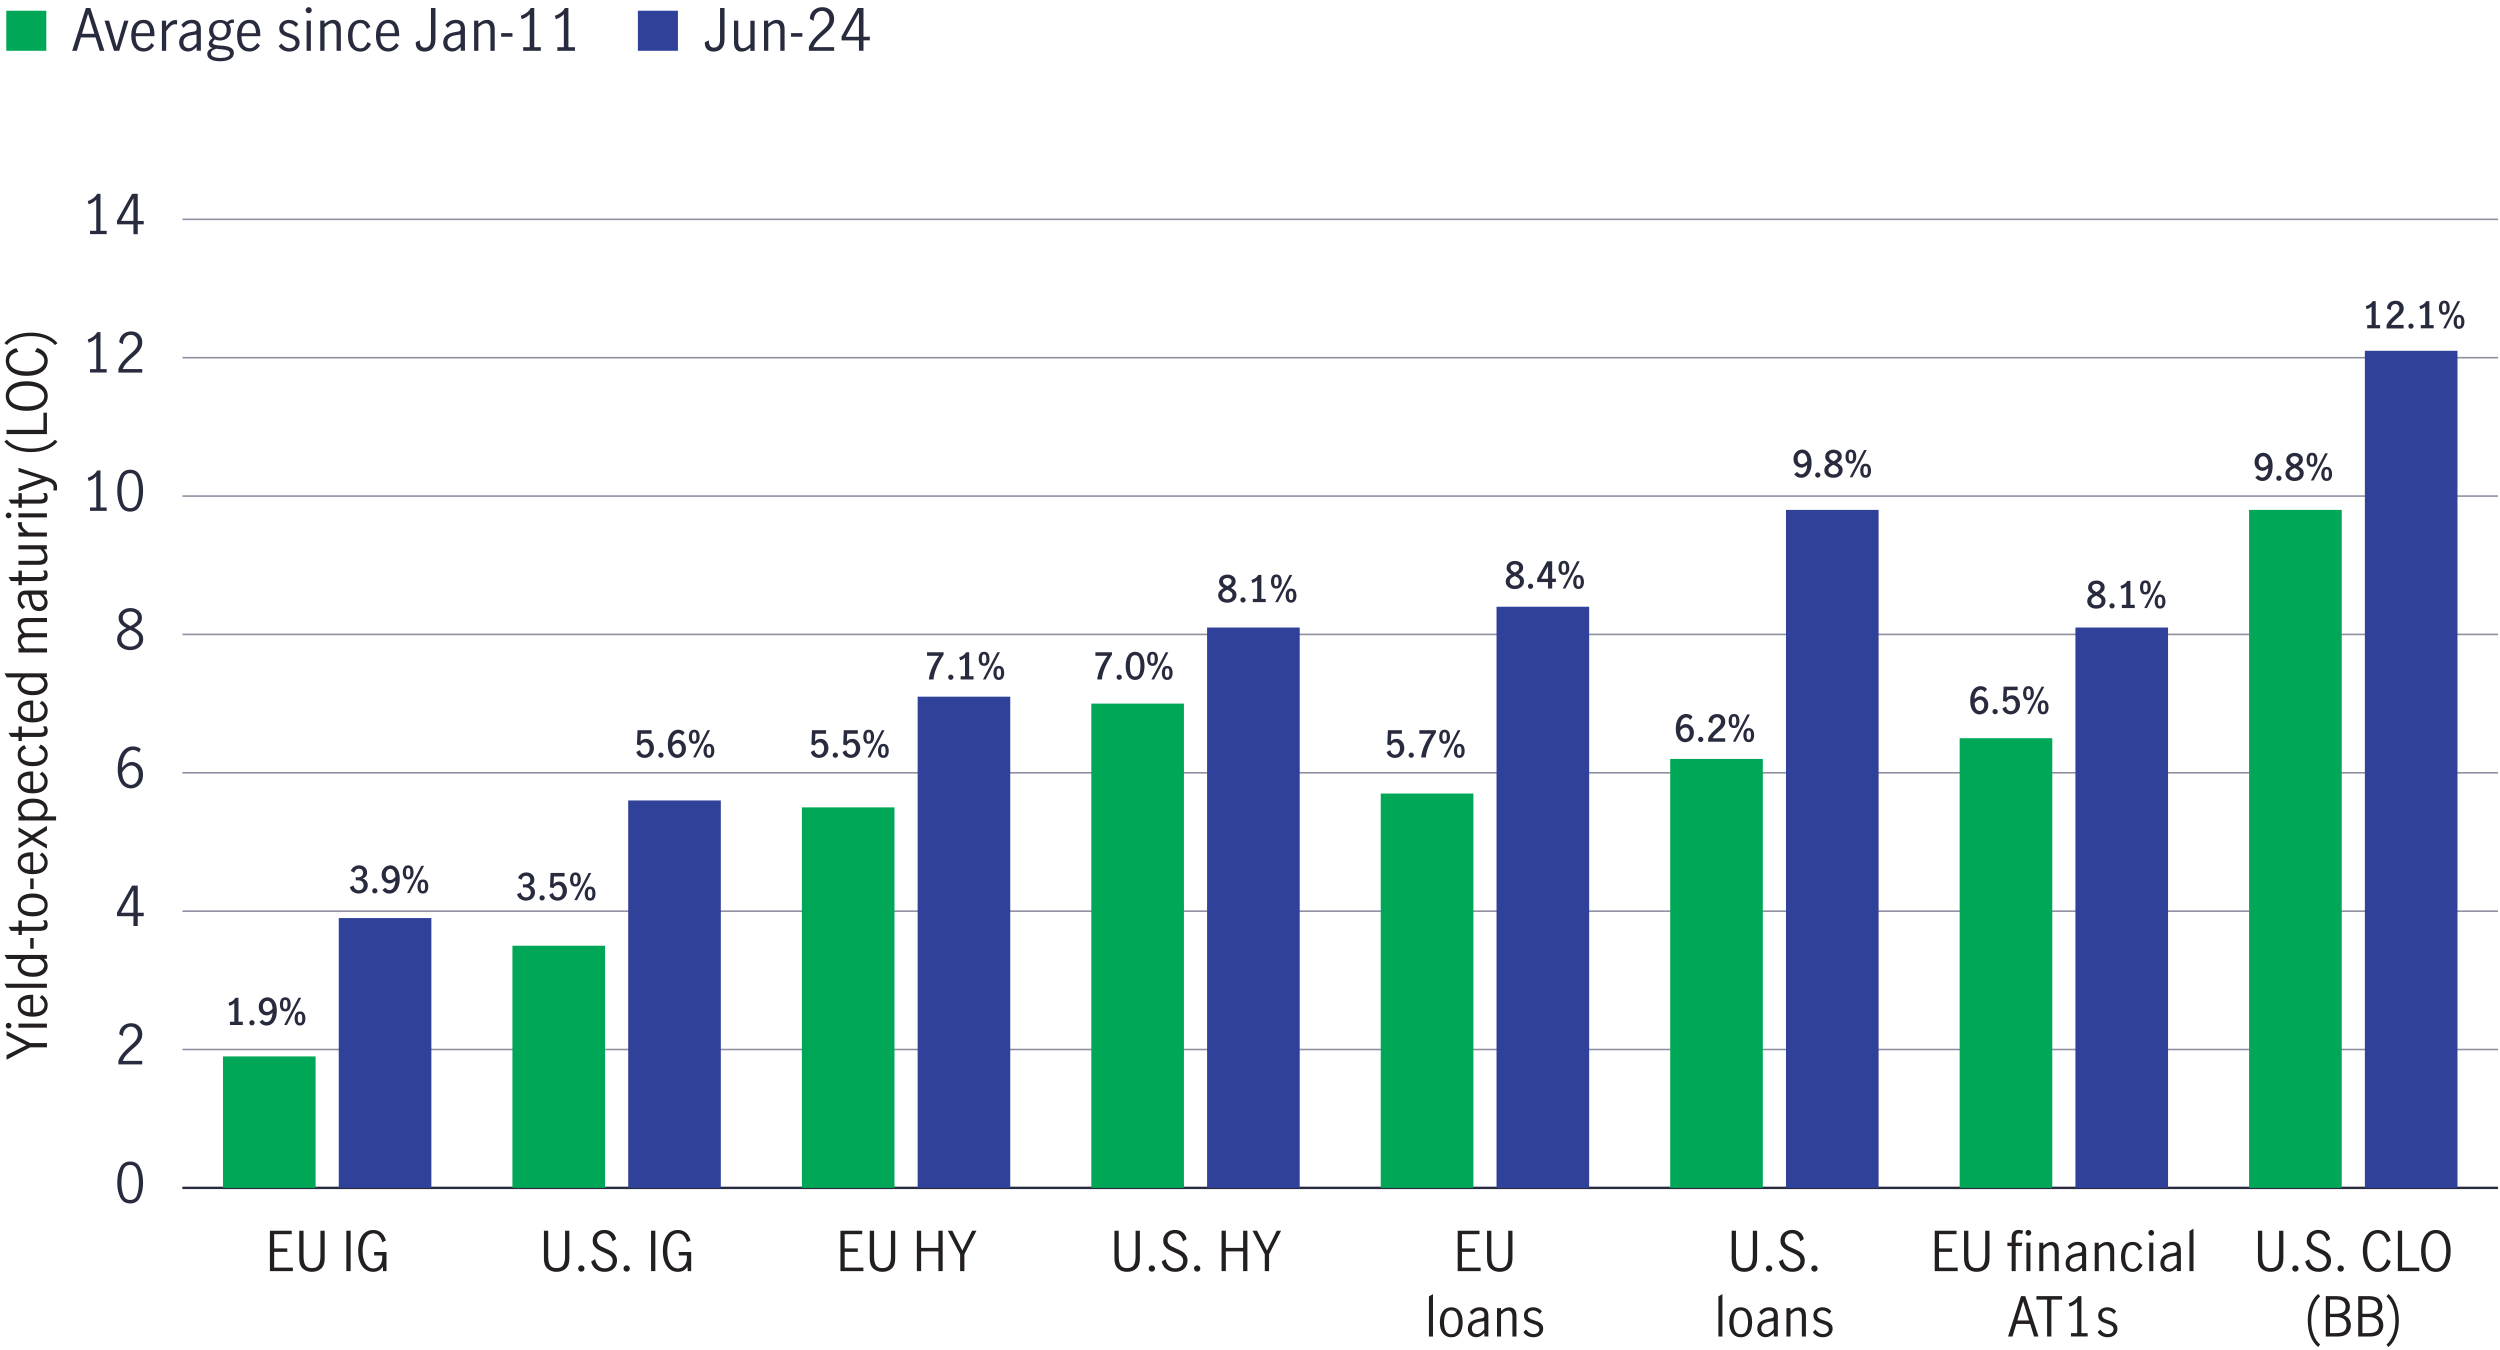 <?xml version="1.0" encoding="UTF-8"?>
<svg id="Layer_3" xmlns="http://www.w3.org/2000/svg" viewBox="0 0 779.77 420.92">
  <defs>
    <style>
      .cls-1, .cls-2, .cls-3 {
        fill: none;
      }

      .cls-4 {
        fill: #00a757;
      }

      .cls-5 {
        fill: #30419a;
      }

      .cls-2 {
        stroke: #8e90a2;
        stroke-width: .5px;
      }

      .cls-2, .cls-3 {
        stroke-miterlimit: 10;
      }

      .cls-6 {
        fill: #231f20;
      }

      .cls-3 {
        stroke: #282b3e;
        stroke-width: .75px;
      }

      .cls-7 {
        fill: #282b3e;
      }
    </style>
  </defs>
  <g>
    <line class="cls-2" x1="56.91" y1="370.51" x2="779.15" y2="370.51"/>
    <g>
      <g>
        <path class="cls-7" d="M37.53,373.5c-.64-1.25-.96-2.79-.96-4.64s.31-3.42.94-4.68c.62-1.26,1.65-1.9,3.09-1.9s2.48.63,3.1,1.9.93,2.83.93,4.68-.32,3.39-.96,4.64c-.64,1.25-1.66,1.87-3.07,1.87s-2.43-.62-3.07-1.87ZM42.77,372.64c.37-1.09.56-2.35.56-3.78s-.18-2.71-.55-3.83c-.37-1.11-1.1-1.67-2.18-1.67s-1.8.56-2.17,1.67c-.37,1.11-.55,2.39-.55,3.83s.19,2.69.56,3.78c.37,1.09,1.09,1.64,2.16,1.64s1.8-.55,2.18-1.64Z"/>
        <path class="cls-7" d="M38.34,328.5c.56-.65,1.28-1.36,2.15-2.14.58-.51,1.03-.94,1.36-1.27.33-.34.6-.71.82-1.12.22-.41.32-.85.32-1.33,0-.68-.2-1.25-.6-1.72-.4-.46-.92-.7-1.58-.7-.5,0-.94.14-1.32.42-.38.28-.67.64-.87,1.09-.2.45-.29.93-.26,1.44l-1.14-.59c-.01-.63.14-1.21.46-1.73.32-.52.76-.94,1.32-1.24s1.19-.46,1.88-.46,1.33.15,1.86.45c.53.3.93.71,1.21,1.23.28.52.42,1.1.42,1.75s-.13,1.21-.39,1.73-.58.97-.97,1.38-.91.89-1.58,1.45c-.81.69-1.46,1.31-1.96,1.86-.5.55-.9,1.18-1.21,1.9h6.1v1.09h-7.43v-1.16c.37-.9.84-1.67,1.4-2.31Z"/>
        <path class="cls-7" d="M41.62,285.76h-5.12v-1.14l4.71-8.4h1.75v8.47h1.87v1.07h-1.87v3.06h-1.34v-3.06ZM41.62,284.69v-7.04h-.02l-3.86,7.04h3.88Z"/>
        <path class="cls-7" d="M38.81,245.3c-.62-.42-1.13-1.07-1.51-1.96s-.58-2-.58-3.34c0-1.55.21-2.87.63-3.95.42-1.08.99-1.89,1.7-2.43.71-.54,1.51-.81,2.38-.81.49,0,.94.07,1.37.2.43.14.79.35,1.1.63l-.54,1.09c-.51-.53-1.14-.8-1.89-.8-.53,0-1.05.18-1.55.55-.5.37-.92.97-1.26,1.79-.34.83-.54,1.89-.6,3.2.46-.56.95-.99,1.47-1.32.52-.32,1.05-.48,1.59-.48.58,0,1.13.14,1.67.43s.97.73,1.31,1.32c.34.59.51,1.32.51,2.19,0,1-.2,1.82-.59,2.46-.4.65-.88,1.12-1.46,1.41-.58.29-1.15.44-1.72.44-.73,0-1.4-.21-2.02-.63ZM41.99,244.47c.37-.23.68-.58.92-1.06.24-.48.36-1.08.36-1.81,0-.48-.08-.93-.26-1.36-.17-.43-.42-.78-.76-1.05-.34-.27-.75-.41-1.22-.41-.62,0-1.18.2-1.67.61-.49.41-.91.92-1.25,1.55.03.94.2,1.7.48,2.28.29.58.63.99,1.04,1.23.4.24.8.37,1.2.37s.8-.11,1.17-.34Z"/>
        <path class="cls-7" d="M43.91,197.3c.5.52.75,1.21.75,2.06,0,.67-.18,1.26-.54,1.78-.36.52-.85.92-1.47,1.21s-1.31.43-2.07.43-1.41-.14-2.03-.42c-.62-.28-1.11-.67-1.47-1.18-.36-.51-.54-1.09-.54-1.75,0-.86.25-1.56.76-2.08.5-.53,1.22-1.02,2.13-1.47-.77-.4-1.37-.84-1.79-1.32-.42-.48-.64-1.1-.64-1.84,0-.6.17-1.14.52-1.61s.8-.83,1.37-1.08c.57-.25,1.17-.37,1.8-.37s1.24.12,1.78.37.98.59,1.31,1.05.49.99.49,1.61c0,.75-.22,1.36-.65,1.84-.43.48-1.03.92-1.8,1.3.9.46,1.59.96,2.09,1.48ZM42.59,201.05c.53-.41.8-.99.8-1.74,0-.48-.12-.88-.37-1.22-.25-.34-.56-.63-.94-.87-.38-.24-.88-.5-1.5-.78-.59.27-1.07.53-1.44.76-.37.24-.68.53-.93.88-.24.35-.37.75-.37,1.22,0,.75.27,1.33.8,1.75s1.2.63,1.99.63,1.44-.21,1.97-.62ZM38.88,194.14c.41.37,1,.75,1.79,1.14.75-.37,1.32-.75,1.72-1.14.4-.39.6-.87.6-1.45s-.22-1.06-.65-1.41c-.44-.35-.99-.53-1.66-.53s-1.19.17-1.67.51c-.48.34-.72.82-.72,1.43s.2,1.07.61,1.45Z"/>
        <g>
          <path class="cls-7" d="M30.02,158.29v-9.72c-.53.63-1.31,1.13-2.35,1.48l-.31-1.02c.63-.2,1.21-.5,1.73-.89.52-.39.92-.85,1.21-1.39h1.04v11.54h1.94v1.05h-5.2v-1.05h1.94Z"/>
          <path class="cls-7" d="M37.53,157.72c-.64-1.25-.96-2.79-.96-4.64s.31-3.42.94-4.68c.62-1.26,1.65-1.9,3.09-1.9s2.48.63,3.1,1.9.93,2.83.93,4.68-.32,3.39-.96,4.64c-.64,1.25-1.66,1.87-3.07,1.87s-2.43-.62-3.07-1.87ZM42.77,156.86c.37-1.09.56-2.35.56-3.78s-.18-2.71-.55-3.83c-.37-1.11-1.1-1.67-2.18-1.67s-1.8.56-2.17,1.67c-.37,1.11-.55,2.39-.55,3.83s.19,2.69.56,3.78c.37,1.09,1.09,1.64,2.16,1.64s1.8-.55,2.18-1.64Z"/>
        </g>
        <g>
          <path class="cls-7" d="M30.02,115.14v-9.72c-.53.63-1.31,1.13-2.35,1.48l-.31-1.02c.63-.2,1.21-.5,1.73-.89.52-.39.92-.85,1.21-1.39h1.04v11.54h1.94v1.05h-5.2v-1.05h1.94Z"/>
          <path class="cls-7" d="M38.34,112.72c.56-.65,1.28-1.36,2.15-2.14.58-.51,1.03-.94,1.36-1.27.33-.34.6-.71.82-1.12.22-.41.32-.85.32-1.33,0-.68-.2-1.25-.6-1.72-.4-.46-.92-.7-1.58-.7-.5,0-.94.14-1.32.42-.38.28-.67.64-.87,1.09-.2.45-.29.93-.26,1.44l-1.14-.59c-.01-.63.14-1.21.46-1.73.32-.52.76-.94,1.32-1.24s1.19-.46,1.88-.46,1.33.15,1.86.45c.53.3.93.71,1.21,1.23.28.52.42,1.1.42,1.75s-.13,1.21-.39,1.73-.58.97-.97,1.38-.91.89-1.58,1.45c-.81.69-1.46,1.31-1.96,1.86-.5.55-.9,1.18-1.21,1.9h6.1v1.09h-7.43v-1.16c.37-.9.84-1.67,1.4-2.31Z"/>
        </g>
        <g>
          <path class="cls-7" d="M30.02,71.98v-9.72c-.53.63-1.31,1.13-2.35,1.48l-.31-1.02c.63-.2,1.21-.5,1.73-.89.52-.39.92-.85,1.21-1.39h1.04v11.54h1.94v1.05h-5.2v-1.05h1.94Z"/>
          <path class="cls-7" d="M41.62,69.98h-5.12v-1.14l4.71-8.4h1.75v8.47h1.87v1.07h-1.87v3.06h-1.34v-3.06ZM41.62,68.9v-7.04h-.02l-3.86,7.04h3.88Z"/>
        </g>
      </g>
      <g>
        <line class="cls-3" x1="56.91" y1="370.51" x2="779.15" y2="370.51"/>
        <line class="cls-2" x1="56.91" y1="327.35" x2="779.15" y2="327.35"/>
        <line class="cls-2" x1="56.91" y1="284.2" x2="779.15" y2="284.2"/>
        <line class="cls-2" x1="56.91" y1="241.04" x2="779.15" y2="241.04"/>
        <line class="cls-2" x1="56.91" y1="197.88" x2="779.15" y2="197.88"/>
        <line class="cls-2" x1="56.91" y1="154.73" x2="779.15" y2="154.73"/>
        <line class="cls-2" x1="56.91" y1="111.57" x2="779.15" y2="111.57"/>
        <line class="cls-2" x1="56.91" y1="68.41" x2="779.15" y2="68.41"/>
      </g>
    </g>
    <g>
      <g>
        <rect class="cls-5" x="105.66" y="286.35" width="28.89" height="84.15"/>
        <rect class="cls-5" x="195.94" y="249.67" width="28.89" height="120.84"/>
        <rect class="cls-5" x="286.22" y="217.3" width="28.89" height="153.2"/>
        <rect class="cls-5" x="376.5" y="195.73" width="28.89" height="174.78"/>
        <rect class="cls-5" x="466.78" y="189.25" width="28.89" height="181.26"/>
        <rect class="cls-5" x="557.06" y="159.04" width="28.89" height="211.47"/>
        <rect class="cls-5" x="647.34" y="195.73" width="28.89" height="174.78"/>
        <rect class="cls-5" x="737.62" y="109.41" width="28.89" height="261.1"/>
      </g>
      <g>
        <rect class="cls-4" x="69.55" y="329.51" width="28.89" height="41"/>
        <rect class="cls-4" x="159.83" y="294.98" width="28.89" height="75.52"/>
        <rect class="cls-4" x="250.11" y="251.83" width="28.89" height="118.68"/>
        <rect class="cls-4" x="340.39" y="219.46" width="28.89" height="151.05"/>
        <rect class="cls-4" x="430.67" y="247.51" width="28.89" height="123"/>
        <rect class="cls-4" x="520.95" y="236.72" width="28.89" height="133.78"/>
        <rect class="cls-4" x="611.23" y="230.25" width="28.89" height="140.26"/>
        <rect class="cls-4" x="701.51" y="159.04" width="28.89" height="211.47"/>
      </g>
    </g>
    <g>
      <g>
        <path class="cls-6" d="M705.4,395.7c-.75-.67-1.13-1.72-1.13-3.16v-8.67h1.34v8.01c0,1.17.18,2.07.54,2.7.36.64,1.04.95,2.07.95s1.72-.32,2.09-.96c.37-.64.56-1.54.56-2.69v-8.01h1.33v8.67c0,1.44-.38,2.49-1.14,3.16-.76.67-1.71,1-2.84,1s-2.06-.33-2.81-1Z"/>
        <path class="cls-6" d="M715.24,396.36c-.19-.19-.28-.42-.28-.69s.09-.52.28-.71c.19-.19.42-.29.69-.29s.52.1.71.29c.19.19.29.43.29.71s-.1.5-.29.69c-.19.19-.43.28-.71.28s-.5-.09-.69-.28Z"/>
        <path class="cls-6" d="M720.47,395.87c-.74-.56-1.22-1.35-1.46-2.4l1.26-.7c.11.84.44,1.52.99,2.05.54.53,1.2.79,1.96.79.71,0,1.31-.21,1.78-.63.47-.42.71-1,.71-1.73,0-.45-.12-.84-.37-1.16-.25-.32-.56-.58-.93-.78s-.86-.44-1.49-.7c-.74-.32-1.33-.61-1.79-.87s-.84-.61-1.16-1.06-.48-1.01-.48-1.69.16-1.26.48-1.77c.32-.51.76-.9,1.33-1.18.56-.28,1.18-.42,1.86-.42.94,0,1.74.25,2.4.77.66.51,1.06,1.21,1.21,2.11l-1.12.68c-.14-.74-.42-1.33-.86-1.79s-.99-.69-1.66-.69-1.2.2-1.64.61c-.44.41-.65.93-.65,1.56,0,.45.12.84.37,1.16.24.32.55.58.92.77.37.2.86.43,1.49.69.75.32,1.35.61,1.8.87.45.26.84.62,1.16,1.09.32.46.48,1.04.48,1.73s-.16,1.29-.47,1.82-.76.95-1.34,1.25-1.27.45-2.05.45c-1.07,0-1.97-.28-2.7-.83Z"/>
        <path class="cls-6" d="M729.38,396.36c-.19-.19-.28-.42-.28-.69s.09-.52.28-.71c.19-.19.42-.29.69-.29s.52.1.71.29c.19.19.29.43.29.71s-.1.5-.29.69c-.19.19-.43.28-.71.28s-.5-.09-.69-.28Z"/>
        <path class="cls-6" d="M739.21,395.93c-.71-.53-1.26-1.29-1.64-2.28-.39-.99-.58-2.14-.58-3.47s.19-2.52.57-3.5.92-1.74,1.62-2.26c.7-.52,1.54-.78,2.5-.78,1.02,0,1.87.3,2.55.89.68.59,1.15,1.4,1.41,2.42l-1.16.61c-.18-.84-.5-1.52-.97-2.06-.46-.53-1.08-.8-1.84-.8-.66,0-1.24.22-1.73.65-.5.43-.89,1.06-1.16,1.88-.28.82-.42,1.8-.42,2.95,0,1.08.14,2.03.42,2.86.28.83.67,1.47,1.17,1.93.5.46,1.08.69,1.73.69.75,0,1.36-.28,1.83-.84.47-.56.8-1.25.99-2.07l1.17.65c-.26,1.01-.73,1.82-1.42,2.42s-1.54.91-2.58.91c-.94,0-1.77-.27-2.47-.8Z"/>
        <path class="cls-6" d="M747.91,383.87h1.33v11.51h5.35v1.09h-6.68v-12.6Z"/>
        <path class="cls-6" d="M757.32,395.92c-.69-.54-1.22-1.3-1.6-2.29-.37-.99-.56-2.14-.56-3.45s.19-2.48.56-3.47c.37-.99.91-1.75,1.6-2.28.69-.53,1.51-.8,2.45-.8s1.76.27,2.46.8c.7.53,1.23,1.29,1.6,2.28.37.99.55,2.14.55,3.47s-.19,2.46-.56,3.45c-.37.99-.91,1.75-1.6,2.29-.69.54-1.51.81-2.45.81s-1.76-.27-2.45-.81ZM761.49,394.99c.49-.44.86-1.07,1.12-1.9s.39-1.79.39-2.92-.13-2.11-.39-2.93c-.26-.82-.63-1.45-1.12-1.9-.49-.44-1.06-.66-1.72-.66s-1.23.22-1.72.66c-.49.44-.86,1.08-1.12,1.9s-.39,1.8-.39,2.92.13,2.09.39,2.92.63,1.45,1.12,1.9,1.06.66,1.72.66,1.23-.22,1.72-.66Z"/>
        <path class="cls-6" d="M720.73,416.89c-.61-1.46-.92-3.14-.92-5.03,0-1.27.15-2.45.44-3.54s.69-2.04,1.19-2.84c.5-.8,1.05-1.43,1.67-1.88l.56.76c-.83.7-1.5,1.69-2.01,2.97s-.77,2.78-.77,4.51.26,3.27.77,4.56c.52,1.3,1.18,2.27,2,2.93l-.58.82c-.96-.71-1.75-1.8-2.36-3.26Z"/>
        <path class="cls-6" d="M728.64,404.27c1.58,0,2.69.32,3.34.95.65.63.98,1.42.98,2.35,0,.66-.17,1.22-.51,1.69s-.82.8-1.44.99c.71.24,1.27.62,1.66,1.15.39.53.59,1.17.59,1.93,0,.98-.32,1.81-.97,2.5-.65.69-1.7,1.04-3.16,1.04h-3.69v-12.6h3.21ZM730.72,409.34c.6-.29.89-.87.89-1.73,0-1.52-1.03-2.28-3.09-2.28h-1.77v4.45h1.65c.95,0,1.73-.15,2.32-.44ZM731.18,415.16c.48-.44.72-1.04.72-1.81,0-1.7-1.1-2.55-3.3-2.55h-1.85v5.01h1.84c1.25,0,2.11-.22,2.59-.65Z"/>
        <path class="cls-6" d="M738.75,404.27c1.58,0,2.69.32,3.34.95.65.63.98,1.42.98,2.35,0,.66-.17,1.22-.51,1.69s-.82.8-1.44.99c.71.24,1.27.62,1.66,1.15.39.53.59,1.17.59,1.93,0,.98-.32,1.81-.97,2.5-.65.69-1.7,1.04-3.16,1.04h-3.69v-12.6h3.21ZM740.83,409.34c.6-.29.89-.87.89-1.73,0-1.52-1.03-2.28-3.09-2.28h-1.77v4.45h1.65c.95,0,1.73-.15,2.32-.44ZM741.29,415.16c.48-.44.72-1.04.72-1.81,0-1.7-1.1-2.55-3.3-2.55h-1.85v5.01h1.84c1.25,0,2.11-.22,2.59-.65Z"/>
        <path class="cls-6" d="M747.28,406.84c.62,1.46.93,3.15.93,5.05,0,1.27-.15,2.45-.44,3.54s-.69,2.04-1.19,2.85c-.5.8-1.06,1.43-1.68,1.87l-.54-.78c.83-.7,1.5-1.69,2.01-2.96.51-1.27.77-2.77.77-4.5s-.26-3.27-.77-4.56-1.18-2.28-2-2.93l.56-.82c.96.7,1.75,1.78,2.37,3.25Z"/>
      </g>
      <g>
        <path class="cls-6" d="M603.46,383.87h6.8v1.09h-5.47v4.42h4.08v1.09h-4.08v4.91h5.83v1.09h-7.16v-12.6Z"/>
        <path class="cls-6" d="M613.73,395.7c-.75-.67-1.13-1.72-1.13-3.16v-8.67h1.34v8.01c0,1.17.18,2.07.54,2.7.36.64,1.04.95,2.07.95s1.72-.32,2.09-.96c.37-.64.56-1.54.56-2.69v-8.01h1.33v8.67c0,1.44-.38,2.49-1.14,3.16-.76.67-1.71,1-2.84,1s-2.06-.33-2.81-1Z"/>
        <path class="cls-6" d="M626.12,388.65v-1.05h1.33v-1.55c0-.77.19-1.37.56-1.79.37-.43.92-.64,1.65-.64.52,0,.99.09,1.39.27l-.34,1.04c-.29-.15-.61-.22-.95-.22-.36,0-.63.12-.8.35-.17.23-.25.55-.25.94v1.6h2.04l-.19,1.05h-1.85v7.82h-1.26v-7.82h-1.33Z"/>
        <path class="cls-6" d="M632.04,385.15c-.18-.18-.26-.39-.26-.63s.09-.46.26-.64.38-.26.62-.26.45.09.63.26c.18.18.27.39.27.64s-.09.45-.27.63c-.18.18-.39.27-.63.27s-.44-.09-.62-.27ZM632.05,387.6h1.26v8.87h-1.26v-8.87Z"/>
        <path class="cls-6" d="M637.32,387.6v.94c.4-.35.8-.63,1.22-.85.41-.22.87-.32,1.37-.32.66,0,1.19.21,1.61.64.41.43.62,1.14.62,2.13v6.34h-1.26v-6.31c0-.46-.11-.88-.33-1.24s-.56-.54-1.01-.54c-.63,0-1.37.4-2.21,1.21v6.88h-1.26v-8.87h1.26Z"/>
        <path class="cls-6" d="M645.59,396.38c-.39-.22-.71-.52-.94-.93-.24-.4-.36-.88-.36-1.44,0-.93.32-1.64.95-2.12.63-.49,1.63-.83,2.99-1.02.49-.06.81-.16.97-.3.16-.14.24-.41.24-.81,0-.46-.14-.82-.41-1.05-.27-.24-.64-.36-1.11-.36s-.9.13-1.3.39c-.4.26-.74.59-1.01,1l-.7-.87c.79-1.02,1.84-1.53,3.13-1.53.85,0,1.5.22,1.96.66.45.44.68,1.11.68,2.01v6.44h-1.24v-1.1c-.44.44-.86.78-1.25,1-.39.23-.83.34-1.32.34s-.89-.11-1.28-.32ZM648.34,395.29c.39-.28.75-.63,1.06-1.05v-2.55h-.03l-1.09.15c-.96.14-1.66.37-2.1.71-.44.33-.65.81-.65,1.44,0,.52.14.94.43,1.25s.69.47,1.2.47c.4,0,.79-.14,1.18-.42Z"/>
        <path class="cls-6" d="M654.62,387.6v.94c.4-.35.8-.63,1.22-.85.41-.22.87-.32,1.37-.32.66,0,1.19.21,1.61.64.41.43.62,1.14.62,2.13v6.34h-1.26v-6.31c0-.46-.11-.88-.33-1.24s-.56-.54-1.01-.54c-.63,0-1.37.4-2.21,1.21v6.88h-1.26v-8.87h1.26Z"/>
        <path class="cls-6" d="M662.55,395.52c-.67-.8-1-1.97-1-3.48,0-1,.15-1.85.46-2.55.31-.7.73-1.23,1.28-1.59s1.19-.54,1.91-.54,1.34.18,1.8.53c.46.35.84.85,1.12,1.5l-1.02.65c-.17-.49-.41-.89-.73-1.22-.32-.32-.73-.48-1.22-.48-.84,0-1.43.37-1.78,1.1-.35.74-.52,1.6-.52,2.6,0,1.08.18,1.97.54,2.67.36.7.96,1.05,1.8,1.05.53,0,.96-.17,1.28-.52s.59-.8.79-1.35l1.04.61c-.28.67-.7,1.21-1.25,1.62-.55.41-1.17.61-1.86.61-1.1,0-1.98-.4-2.65-1.21Z"/>
        <path class="cls-6" d="M670.36,385.15c-.18-.18-.26-.39-.26-.63s.09-.46.26-.64.38-.26.62-.26.45.09.63.26c.18.18.27.39.27.64s-.09.45-.27.63c-.18.18-.39.27-.63.27s-.44-.09-.62-.27ZM670.37,387.6h1.26v8.87h-1.26v-8.87Z"/>
        <path class="cls-6" d="M675.14,396.38c-.39-.22-.71-.52-.94-.93-.24-.4-.36-.88-.36-1.44,0-.93.32-1.64.95-2.12.63-.49,1.63-.83,2.99-1.02.49-.06.81-.16.97-.3.16-.14.24-.41.24-.81,0-.46-.14-.82-.41-1.05-.27-.24-.64-.36-1.11-.36s-.9.13-1.3.39c-.4.26-.74.59-1.01,1l-.7-.87c.79-1.02,1.84-1.53,3.13-1.53.85,0,1.5.22,1.96.66.45.44.68,1.11.68,2.01v6.44h-1.24v-1.1c-.44.44-.86.78-1.25,1-.39.23-.83.34-1.32.34s-.89-.11-1.28-.32ZM677.89,395.29c.39-.28.75-.63,1.06-1.05v-2.55h-.03l-1.09.15c-.96.14-1.66.37-2.1.71-.44.33-.65.81-.65,1.44,0,.52.14.94.43,1.25s.69.47,1.2.47c.4,0,.79-.14,1.18-.42Z"/>
        <path class="cls-6" d="M682.91,383.96l1.26-.73v13.24h-1.26v-12.51Z"/>
        <path class="cls-6" d="M634.44,416.87l-1.22-3.93h-4.32l-1.19,3.93h-1.38l4.05-12.6h1.31l4.13,12.6h-1.38ZM629.22,411.87h3.66l-1.84-5.88h-.03l-1.79,5.88Z"/>
        <path class="cls-6" d="M638.52,405.36h-3.35v-1.09h8.02v1.09h-3.35v11.51h-1.33v-11.51Z"/>
        <path class="cls-6" d="M647.89,415.81v-9.72c-.53.63-1.32,1.13-2.35,1.48l-.31-1.02c.63-.2,1.21-.5,1.73-.89.52-.39.92-.85,1.21-1.39h1.04v11.54h1.94v1.05h-5.2v-1.05h1.94Z"/>
        <path class="cls-6" d="M655.62,416.71c-.53-.27-.99-.67-1.36-1.2l.82-.82c.27.42.61.76,1.02,1.02s.86.39,1.34.39.94-.13,1.28-.4c.34-.27.52-.64.52-1.11,0-.33-.09-.6-.28-.82-.19-.21-.42-.38-.7-.51-.28-.12-.66-.26-1.13-.41-.58-.18-1.05-.36-1.4-.53-.36-.17-.66-.42-.91-.75-.25-.33-.37-.76-.37-1.29,0-.78.27-1.4.82-1.85.54-.45,1.23-.68,2.06-.68.54,0,1.05.11,1.52.32.47.22.86.52,1.18.92l-.66.87c-.61-.75-1.3-1.12-2.07-1.12-.48,0-.87.12-1.19.37-.32.25-.48.59-.48,1.04,0,.33.09.6.28.81.19.21.42.38.7.5.28.12.65.26,1.13.41.59.19,1.06.37,1.42.54.36.17.66.42.91.75.25.33.37.76.37,1.29,0,.8-.29,1.45-.86,1.93s-1.3.72-2.18.72c-.65,0-1.24-.13-1.77-.4Z"/>
      </g>
      <g>
        <path class="cls-6" d="M541.25,395.7c-.75-.67-1.13-1.72-1.13-3.16v-8.67h1.34v8.01c0,1.17.18,2.07.54,2.7.36.64,1.04.95,2.07.95s1.72-.32,2.09-.96c.37-.64.56-1.54.56-2.69v-8.01h1.33v8.67c0,1.44-.38,2.49-1.14,3.16-.76.67-1.71,1-2.84,1s-2.06-.33-2.81-1Z"/>
        <path class="cls-6" d="M551.09,396.36c-.19-.19-.28-.42-.28-.69s.09-.52.28-.71c.19-.19.42-.29.69-.29s.52.1.71.29c.19.19.29.43.29.71s-.1.5-.29.69c-.19.19-.43.28-.71.28s-.5-.09-.69-.28Z"/>
        <path class="cls-6" d="M556.32,395.87c-.74-.56-1.22-1.35-1.46-2.4l1.26-.7c.11.84.44,1.52.99,2.05.54.53,1.2.79,1.96.79.71,0,1.31-.21,1.78-.63.47-.42.71-1,.71-1.73,0-.45-.12-.84-.37-1.16-.25-.32-.56-.58-.93-.78s-.86-.44-1.49-.7c-.74-.32-1.33-.61-1.79-.87s-.84-.61-1.16-1.06-.48-1.01-.48-1.69.16-1.26.48-1.77c.32-.51.76-.9,1.33-1.18.56-.28,1.18-.42,1.86-.42.94,0,1.74.25,2.4.77.66.51,1.06,1.21,1.21,2.11l-1.12.68c-.14-.74-.42-1.33-.86-1.79s-.99-.69-1.66-.69-1.2.2-1.64.61c-.44.41-.65.93-.65,1.56,0,.45.12.84.37,1.16.24.32.55.58.92.77.37.2.86.43,1.49.69.75.32,1.35.61,1.8.87.45.26.84.62,1.16,1.09.32.46.48,1.04.48,1.73s-.16,1.29-.47,1.82-.76.95-1.34,1.25-1.27.45-2.05.45c-1.07,0-1.97-.28-2.7-.83Z"/>
        <path class="cls-6" d="M565.24,396.36c-.19-.19-.28-.42-.28-.69s.09-.52.28-.71c.19-.19.42-.29.69-.29s.52.1.71.29c.19.19.29.43.29.71s-.1.5-.29.69c-.19.19-.43.28-.71.28s-.5-.09-.69-.28Z"/>
        <path class="cls-6" d="M535.98,404.36l1.26-.73v13.24h-1.26v-12.51Z"/>
        <path class="cls-6" d="M540.36,415.9c-.65-.8-.98-1.96-.98-3.47s.33-2.66.98-3.47c.65-.8,1.52-1.21,2.59-1.21s1.95.4,2.59,1.21.96,1.96.96,3.47-.32,2.66-.96,3.47c-.64.81-1.5,1.21-2.59,1.21s-1.94-.4-2.59-1.21ZM544.73,415.03c.33-.74.5-1.6.5-2.6s-.17-1.86-.5-2.6c-.33-.74-.93-1.1-1.78-1.1s-1.45.37-1.78,1.1c-.32.73-.48,1.6-.48,2.61s.16,1.88.48,2.61c.32.73.92,1.1,1.78,1.1s1.44-.37,1.78-1.1Z"/>
        <path class="cls-6" d="M549.42,416.78c-.39-.22-.71-.52-.94-.93-.24-.4-.36-.88-.36-1.44,0-.93.32-1.64.95-2.12.63-.49,1.63-.83,2.99-1.02.49-.06.81-.16.97-.3.16-.14.24-.41.24-.81,0-.46-.14-.82-.41-1.05-.27-.24-.64-.36-1.11-.36s-.9.13-1.3.39c-.4.26-.74.59-1.01,1l-.7-.87c.79-1.02,1.84-1.53,3.13-1.53.85,0,1.5.22,1.96.66.45.44.68,1.11.68,2.01v6.44h-1.24v-1.1c-.44.44-.86.78-1.25,1-.39.23-.83.34-1.32.34s-.89-.11-1.28-.32ZM552.17,415.69c.39-.28.75-.63,1.06-1.05v-2.55h-.03l-1.09.15c-.96.14-1.66.37-2.1.71-.44.33-.65.81-.65,1.44,0,.52.14.94.43,1.25s.69.47,1.2.47c.4,0,.79-.14,1.18-.42Z"/>
        <path class="cls-6" d="M558.46,408v.94c.4-.35.8-.63,1.22-.85.41-.22.87-.32,1.37-.32.66,0,1.19.21,1.61.64.41.43.62,1.14.62,2.13v6.34h-1.26v-6.31c0-.46-.11-.88-.33-1.24s-.56-.54-1.01-.54c-.63,0-1.37.4-2.21,1.21v6.88h-1.26v-8.87h1.26Z"/>
        <path class="cls-6" d="M566.79,416.71c-.53-.27-.99-.67-1.36-1.2l.82-.82c.27.42.61.76,1.02,1.02s.86.39,1.34.39.94-.13,1.28-.4c.34-.27.52-.64.52-1.11,0-.33-.09-.6-.28-.82-.19-.21-.42-.38-.7-.51-.28-.12-.66-.26-1.13-.41-.58-.18-1.05-.36-1.4-.53-.36-.17-.66-.42-.91-.75-.25-.33-.37-.76-.37-1.29,0-.78.27-1.4.82-1.85.54-.45,1.23-.68,2.06-.68.54,0,1.05.11,1.52.32.47.22.86.52,1.18.92l-.66.87c-.61-.75-1.3-1.12-2.07-1.12-.48,0-.87.12-1.19.37-.32.25-.48.59-.48,1.04,0,.33.09.6.28.81.19.21.42.38.7.5.28.12.65.26,1.13.41.59.19,1.06.37,1.42.54.36.17.66.42.91.75.25.33.37.76.37,1.29,0,.8-.29,1.45-.86,1.93s-1.3.72-2.18.72c-.65,0-1.24-.13-1.77-.4Z"/>
      </g>
      <g>
        <path class="cls-6" d="M454.67,383.87h6.8v1.09h-5.47v4.42h4.08v1.09h-4.08v4.91h5.83v1.09h-7.16v-12.6Z"/>
        <path class="cls-6" d="M464.95,395.7c-.75-.67-1.13-1.72-1.13-3.16v-8.67h1.34v8.01c0,1.17.18,2.07.54,2.7.36.64,1.04.95,2.07.95s1.72-.32,2.09-.96c.37-.64.56-1.54.56-2.69v-8.01h1.33v8.67c0,1.44-.38,2.49-1.14,3.16-.76.67-1.71,1-2.84,1s-2.06-.33-2.81-1Z"/>
        <path class="cls-6" d="M445.7,404.36l1.26-.73v13.24h-1.26v-12.51Z"/>
        <path class="cls-6" d="M450.08,415.9c-.65-.8-.98-1.96-.98-3.47s.33-2.66.98-3.47c.65-.8,1.52-1.21,2.59-1.21s1.95.4,2.59,1.21.96,1.96.96,3.47-.32,2.66-.96,3.47c-.64.81-1.5,1.21-2.59,1.21s-1.94-.4-2.59-1.21ZM454.45,415.03c.33-.74.5-1.6.5-2.6s-.17-1.86-.5-2.6c-.33-.74-.93-1.1-1.78-1.1s-1.45.37-1.78,1.1c-.32.73-.48,1.6-.48,2.61s.16,1.88.48,2.61c.32.73.92,1.1,1.78,1.1s1.44-.37,1.78-1.1Z"/>
        <path class="cls-6" d="M459.14,416.78c-.39-.22-.71-.52-.94-.93-.24-.4-.36-.88-.36-1.44,0-.93.32-1.64.95-2.12.63-.49,1.63-.83,2.99-1.02.49-.06.81-.16.97-.3.16-.14.24-.41.24-.81,0-.46-.14-.82-.41-1.05-.27-.24-.64-.36-1.11-.36s-.9.13-1.3.39c-.4.26-.74.59-1.01,1l-.7-.87c.79-1.02,1.84-1.53,3.13-1.53.85,0,1.5.22,1.96.66.45.44.68,1.11.68,2.01v6.44h-1.24v-1.1c-.44.44-.86.78-1.25,1-.39.23-.83.34-1.32.34s-.89-.11-1.28-.32ZM461.9,415.69c.39-.28.75-.63,1.06-1.05v-2.55h-.03l-1.09.15c-.96.14-1.66.37-2.1.71-.44.33-.65.81-.65,1.44,0,.52.14.94.43,1.25s.69.47,1.2.47c.4,0,.79-.14,1.18-.42Z"/>
        <path class="cls-6" d="M468.18,408v.94c.4-.35.8-.63,1.22-.85.41-.22.87-.32,1.37-.32.66,0,1.19.21,1.61.64.41.43.62,1.14.62,2.13v6.34h-1.26v-6.31c0-.46-.11-.88-.33-1.24s-.56-.54-1.01-.54c-.63,0-1.37.4-2.21,1.21v6.88h-1.26v-8.87h1.26Z"/>
        <path class="cls-6" d="M476.51,416.71c-.53-.27-.99-.67-1.36-1.2l.82-.82c.27.42.61.76,1.02,1.02s.86.39,1.34.39.94-.13,1.28-.4c.34-.27.52-.64.52-1.11,0-.33-.09-.6-.28-.82-.19-.21-.42-.38-.7-.51-.28-.12-.66-.26-1.13-.41-.58-.18-1.05-.36-1.4-.53-.36-.17-.66-.42-.91-.75-.25-.33-.37-.76-.37-1.29,0-.78.27-1.4.82-1.85.54-.45,1.23-.68,2.06-.68.54,0,1.05.11,1.52.32.47.22.86.52,1.18.92l-.66.87c-.61-.75-1.3-1.12-2.07-1.12-.48,0-.87.12-1.19.37-.32.25-.48.59-.48,1.04,0,.33.09.6.28.81.19.21.42.38.7.5.28.12.65.26,1.13.41.59.19,1.06.37,1.42.54.36.17.66.42.91.75.25.33.37.76.37,1.29,0,.8-.29,1.45-.86,1.93s-1.3.72-2.18.72c-.65,0-1.24-.13-1.77-.4Z"/>
      </g>
      <g>
        <path class="cls-6" d="M348.73,395.7c-.75-.67-1.13-1.72-1.13-3.16v-8.67h1.34v8.01c0,1.17.18,2.07.54,2.7.36.64,1.05.95,2.07.95s1.72-.32,2.09-.96c.37-.64.56-1.54.56-2.69v-8.01h1.33v8.67c0,1.44-.38,2.49-1.14,3.16-.76.67-1.71,1-2.84,1s-2.06-.33-2.81-1Z"/>
        <path class="cls-6" d="M358.57,396.36c-.19-.19-.28-.42-.28-.69s.09-.52.28-.71c.19-.19.42-.29.69-.29s.52.1.71.29c.19.19.29.43.29.71s-.1.5-.29.69c-.19.19-.43.28-.71.28s-.5-.09-.69-.28Z"/>
        <path class="cls-6" d="M363.8,395.87c-.74-.56-1.22-1.35-1.46-2.4l1.26-.7c.11.84.44,1.52.99,2.05.54.53,1.2.79,1.96.79.71,0,1.31-.21,1.78-.63.47-.42.71-1,.71-1.73,0-.45-.12-.84-.37-1.16-.25-.32-.56-.58-.93-.78-.37-.2-.86-.44-1.49-.7-.74-.32-1.33-.61-1.79-.87-.45-.26-.84-.61-1.16-1.06s-.48-1.01-.48-1.69.16-1.26.48-1.77c.32-.51.77-.9,1.33-1.18.56-.28,1.18-.42,1.86-.42.94,0,1.74.25,2.4.77.66.51,1.06,1.21,1.21,2.11l-1.12.68c-.14-.74-.42-1.33-.86-1.79-.44-.46-.99-.69-1.66-.69s-1.2.2-1.64.61c-.44.41-.65.93-.65,1.56,0,.45.12.84.37,1.16.24.32.55.58.92.77.37.2.86.43,1.49.69.75.32,1.35.61,1.8.87.45.26.84.62,1.16,1.09.32.46.48,1.04.48,1.73s-.16,1.29-.47,1.82c-.31.53-.76.95-1.34,1.25-.58.3-1.27.45-2.05.45-1.07,0-1.97-.28-2.7-.83Z"/>
        <path class="cls-6" d="M372.71,396.36c-.19-.19-.28-.42-.28-.69s.09-.52.28-.71c.19-.19.42-.29.69-.29s.52.1.71.29c.19.19.29.43.29.71s-.1.5-.29.69c-.19.19-.43.28-.71.28s-.5-.09-.69-.28Z"/>
        <path class="cls-6" d="M381.02,383.87h1.33v5.35h5.39v-5.35h1.33v12.6h-1.33v-6.15h-5.39v6.15h-1.33v-12.6Z"/>
        <path class="cls-6" d="M394.51,391.23l-3.86-7.36h1.43l3.09,6.17h.02l3.04-6.17h1.36l-3.76,7.36v5.24h-1.33v-5.24Z"/>
      </g>
      <g>
        <path class="cls-6" d="M262.14,383.87h6.8v1.09h-5.47v4.42h4.08v1.09h-4.08v4.91h5.83v1.09h-7.16v-12.6Z"/>
        <path class="cls-6" d="M272.42,395.7c-.75-.67-1.13-1.72-1.13-3.16v-8.67h1.34v8.01c0,1.17.18,2.07.54,2.7.36.64,1.05.95,2.07.95s1.72-.32,2.09-.96c.37-.64.56-1.54.56-2.69v-8.01h1.33v8.67c0,1.44-.38,2.49-1.14,3.16-.76.67-1.71,1-2.84,1s-2.06-.33-2.81-1Z"/>
        <path class="cls-6" d="M285.98,383.87h1.33v5.35h5.39v-5.35h1.33v12.6h-1.33v-6.15h-5.39v6.15h-1.33v-12.6Z"/>
        <path class="cls-6" d="M299.48,391.23l-3.86-7.36h1.43l3.09,6.17h.02l3.04-6.17h1.36l-3.76,7.36v5.24h-1.33v-5.24Z"/>
      </g>
      <g>
        <path class="cls-6" d="M170.78,395.7c-.75-.67-1.13-1.72-1.13-3.16v-8.67h1.34v8.01c0,1.17.18,2.07.54,2.7.36.64,1.05.95,2.07.95s1.72-.32,2.09-.96c.37-.64.56-1.54.56-2.69v-8.01h1.33v8.67c0,1.44-.38,2.49-1.14,3.16-.76.67-1.71,1-2.84,1s-2.06-.33-2.81-1Z"/>
        <path class="cls-6" d="M180.62,396.36c-.19-.19-.28-.42-.28-.69s.09-.52.28-.71c.19-.19.42-.29.69-.29s.52.1.71.29c.19.19.29.43.29.71s-.1.5-.29.69c-.19.19-.43.28-.71.28s-.5-.09-.69-.28Z"/>
        <path class="cls-6" d="M185.85,395.87c-.74-.56-1.22-1.35-1.46-2.4l1.26-.7c.11.84.44,1.52.99,2.05.54.53,1.2.79,1.96.79.71,0,1.31-.21,1.78-.63.47-.42.71-1,.71-1.73,0-.45-.12-.84-.37-1.16-.25-.32-.56-.58-.93-.78-.37-.2-.86-.44-1.49-.7-.74-.32-1.33-.61-1.79-.87-.45-.26-.84-.61-1.16-1.06s-.48-1.01-.48-1.69.16-1.26.48-1.77c.32-.51.77-.9,1.33-1.18.56-.28,1.18-.42,1.86-.42.94,0,1.74.25,2.4.77.66.51,1.06,1.21,1.21,2.11l-1.12.68c-.14-.74-.42-1.33-.86-1.79-.44-.46-.99-.69-1.66-.69s-1.2.2-1.64.61c-.44.41-.65.93-.65,1.56,0,.45.12.84.37,1.16.24.32.55.58.92.77.37.2.86.43,1.49.69.75.32,1.35.61,1.8.87.45.26.84.62,1.16,1.09.32.46.48,1.04.48,1.73s-.16,1.29-.47,1.82c-.31.53-.76.95-1.34,1.25-.58.3-1.27.45-2.05.45-1.07,0-1.97-.28-2.7-.83Z"/>
        <path class="cls-6" d="M194.76,396.36c-.19-.19-.28-.42-.28-.69s.09-.52.28-.71c.19-.19.42-.29.69-.29s.52.1.71.29c.19.19.29.43.29.71s-.1.5-.29.69c-.19.19-.43.28-.71.28s-.5-.09-.69-.28Z"/>
        <path class="cls-6" d="M203.07,383.87h1.33v12.6h-1.33v-12.6Z"/>
        <path class="cls-6" d="M208.97,395.91c-.71-.53-1.25-1.29-1.64-2.27-.39-.98-.58-2.13-.58-3.46s.19-2.53.57-3.51c.38-.98.92-1.73,1.62-2.25.7-.52,1.54-.78,2.52-.78s1.86.29,2.53.88c.67.59,1.13,1.39,1.39,2.4l-1.12.56c-.19-.82-.52-1.48-.97-2-.45-.52-1.07-.77-1.85-.77-.66,0-1.24.22-1.73.65-.5.43-.89,1.06-1.16,1.88s-.42,1.8-.42,2.95.14,2.06.42,2.88c.28.82.67,1.46,1.16,1.9.5.45,1.08.67,1.73.67.54,0,1.03-.14,1.45-.41s.76-.65.99-1.15c.24-.49.36-1.06.36-1.69v-.8h-2.52v-1.07h3.86v5.95h-1.07l-.08-1.51c-.27.57-.67,1-1.2,1.3-.53.3-1.12.45-1.79.45-.94,0-1.77-.27-2.47-.8Z"/>
      </g>
      <g>
        <path class="cls-6" d="M84.19,383.87h6.8v1.09h-5.47v4.42h4.08v1.09h-4.08v4.91h5.83v1.09h-7.16v-12.6Z"/>
        <path class="cls-6" d="M94.47,395.7c-.75-.67-1.13-1.72-1.13-3.16v-8.67h1.34v8.01c0,1.17.18,2.07.54,2.7.36.64,1.05.95,2.07.95s1.72-.32,2.09-.96c.37-.64.56-1.54.56-2.69v-8.01h1.33v8.67c0,1.44-.38,2.49-1.14,3.16-.76.67-1.71,1-2.84,1s-2.06-.33-2.81-1Z"/>
        <path class="cls-6" d="M108.03,383.87h1.33v12.6h-1.33v-12.6Z"/>
        <path class="cls-6" d="M113.94,395.91c-.71-.53-1.25-1.29-1.64-2.27-.39-.98-.58-2.13-.58-3.46s.19-2.53.57-3.51c.38-.98.92-1.73,1.62-2.25.7-.52,1.54-.78,2.52-.78s1.86.29,2.53.88c.67.59,1.13,1.39,1.39,2.4l-1.12.56c-.19-.82-.52-1.48-.97-2-.45-.52-1.07-.77-1.85-.77-.66,0-1.24.22-1.73.65-.5.43-.89,1.06-1.16,1.88s-.42,1.8-.42,2.95.14,2.06.42,2.88c.28.82.67,1.46,1.16,1.9.5.45,1.08.67,1.73.67.54,0,1.03-.14,1.45-.41s.76-.65.99-1.15c.24-.49.36-1.06.36-1.69v-.8h-2.52v-1.07h3.86v5.95h-1.07l-.08-1.51c-.27.57-.67,1-1.2,1.3-.53.3-1.12.45-1.79.45-.94,0-1.77-.27-2.47-.8Z"/>
      </g>
    </g>
  </g>
  <g>
    <rect class="cls-1" x="4.39" y="58.1" width="37.27" height="317.11"/>
    <path class="cls-6" d="M9.4,326.67l-7.36,3.86v-1.43l6.17-3.09v-.02l-6.17-3.04v-1.36l7.36,3.76h5.24v1.33h-5.24Z"/>
    <path class="cls-6" d="M3.31,320.54c-.18.18-.39.26-.63.26s-.46-.09-.64-.26c-.18-.18-.26-.38-.26-.62s.09-.45.26-.63c.18-.18.39-.27.64-.27s.45.09.63.27c.18.18.27.39.27.63s-.09.45-.27.62ZM5.76,320.53v-1.26h8.87v1.26H5.76Z"/>
    <path class="cls-6" d="M13.67,316.14c-.8.65-1.97.97-3.5.97s-2.63-.33-3.43-.98-1.21-1.54-1.21-2.66.4-1.88,1.2-2.41c.8-.53,1.87-.79,3.2-.79.18,0,.32,0,.42.02v5.52c1.2.01,2.09-.21,2.67-.65.58-.45.87-1.05.87-1.79,0-.44-.14-.86-.43-1.25s-.65-.71-1.1-.96l.73-.78c.53.33.96.76,1.29,1.29.33.53.49,1.15.49,1.85,0,1.1-.4,1.97-1.21,2.62ZM7.34,312.04c-.57.33-.85.84-.85,1.55,0,.46.14.86.43,1.19s.66.57,1.11.73c.45.16.92.24,1.41.25v-4.2c-.84-.01-1.54.15-2.11.48Z"/>
    <path class="cls-6" d="M2.12,308.1l-.73-1.26h13.24v1.26H2.12Z"/>
    <path class="cls-6" d="M14.42,302.87c-.3.51-.79.94-1.48,1.28s-1.58.52-2.68.52-1.97-.16-2.69-.49c-.71-.33-1.23-.75-1.56-1.26-.33-.51-.49-1.03-.49-1.56,0-.41.1-.8.31-1.16s.49-.73.84-1.08H2.12l-.73-1.26h13.24v1.19h-.95c.4.36.69.72.89,1.07.2.35.3.76.3,1.22,0,.51-.15,1.02-.45,1.53ZM13.33,299.95c-.31-.36-.66-.64-1.05-.84h-4.34c-.4.24-.72.52-.98.85-.26.33-.38.7-.38,1.12,0,.79.37,1.38,1.1,1.76.73.38,1.6.57,2.61.57.76,0,1.4-.11,1.93-.33.53-.22.92-.51,1.18-.87.26-.36.39-.73.39-1.13s-.15-.77-.46-1.13Z"/>
    <path class="cls-6" d="M9.43,295.9v-3.33h1.07v3.33h-1.07Z"/>
    <path class="cls-6" d="M14.27,289.89c-.4.3-1.06.45-1.96.45h-5.49v1.29h-1.05v-1.29h-2.36l-.77-1.26h3.13v-1.99h1.05v1.99h5.73c.86,0,1.29-.31,1.29-.94,0-.33-.15-.69-.44-1.07l1.07-.03c.27.45.41.92.41,1.41,0,.66-.2,1.14-.6,1.44Z"/>
    <path class="cls-6" d="M13.67,284.84c-.8.65-1.96.98-3.47.98s-2.66-.33-3.47-.98-1.21-1.52-1.21-2.59.4-1.95,1.21-2.59,1.96-.96,3.47-.96,2.66.32,3.47.96c.81.64,1.21,1.5,1.21,2.59s-.4,1.94-1.21,2.59ZM12.8,280.47c-.74-.33-1.6-.5-2.6-.5s-1.86.17-2.6.5c-.74.33-1.1.93-1.1,1.78s.37,1.45,1.1,1.78c.73.32,1.6.48,2.61.48s1.88-.16,2.61-.48c.73-.32,1.1-.92,1.1-1.78s-.37-1.44-1.1-1.78Z"/>
    <path class="cls-6" d="M9.43,277.33v-3.33h1.07v3.33h-1.07Z"/>
    <path class="cls-6" d="M13.67,271.69c-.8.65-1.97.97-3.5.97s-2.63-.33-3.43-.98-1.21-1.54-1.21-2.66.4-1.88,1.2-2.41c.8-.53,1.87-.79,3.2-.79.18,0,.32,0,.42.02v5.52c1.2.01,2.09-.21,2.67-.65.58-.45.87-1.05.87-1.79,0-.44-.14-.86-.43-1.25s-.65-.71-1.1-.96l.73-.78c.53.33.96.76,1.29,1.29.33.53.49,1.15.49,1.85,0,1.1-.4,1.97-1.21,2.62ZM7.34,267.59c-.57.33-.85.84-.85,1.55,0,.46.14.86.43,1.19s.66.57,1.11.73c.45.16.92.24,1.41.25v-4.2c-.84-.01-1.54.15-2.11.48Z"/>
    <path class="cls-6" d="M9.93,260.52l4.71-2.94v1.44l-3.76,2.26v.03l3.76,2.09v1.31l-4.64-2.72-4.23,2.67v-1.43l3.33-1.97v-.03l-3.33-1.87v-1.31l4.17,2.47Z"/>
    <path class="cls-6" d="M5.76,254.64h.92c-.36-.35-.65-.7-.85-1.05-.2-.35-.31-.75-.31-1.19,0-.53.16-1.05.49-1.56.33-.5.85-.92,1.56-1.25.71-.33,1.61-.49,2.69-.49s1.99.17,2.68.52c.69.35,1.18.77,1.48,1.28s.45,1.02.45,1.54c0,.83-.39,1.56-1.17,2.21h3.79v1.26H5.76v-1.26ZM13.53,251.58c-.23-.35-.6-.64-1.13-.88-.53-.23-1.22-.35-2.07-.35-1,0-1.86.2-2.6.59s-1.1.97-1.1,1.74c0,.4.12.76.37,1.1.25.34.57.62.95.85h4.39c.41-.2.77-.48,1.07-.84.31-.36.46-.73.46-1.11s-.11-.75-.34-1.1Z"/>
    <path class="cls-6" d="M13.67,246.48c-.8.65-1.97.97-3.5.97s-2.63-.33-3.43-.98-1.21-1.54-1.21-2.66.4-1.88,1.2-2.41c.8-.53,1.87-.79,3.2-.79.18,0,.32,0,.42.02v5.52c1.2.01,2.09-.21,2.67-.65.58-.45.87-1.05.87-1.79,0-.44-.14-.86-.43-1.25s-.65-.71-1.1-.96l.73-.78c.53.33.96.76,1.29,1.29.33.53.49,1.15.49,1.85,0,1.1-.4,1.97-1.21,2.62ZM7.34,242.38c-.57.33-.85.84-.85,1.55,0,.46.14.86.43,1.19s.66.57,1.11.73c.45.16.92.24,1.41.25v-4.2c-.84-.01-1.54.15-2.11.48Z"/>
    <path class="cls-6" d="M13.68,237.98c-.8.67-1.97,1-3.48,1-1,0-1.85-.15-2.55-.46-.7-.31-1.23-.73-1.59-1.28s-.54-1.19-.54-1.91.18-1.34.53-1.8c.35-.46.85-.84,1.5-1.12l.65,1.02c-.49.17-.89.41-1.22.73-.32.32-.48.73-.48,1.22,0,.84.37,1.43,1.1,1.78.74.35,1.6.52,2.6.52,1.08,0,1.97-.18,2.67-.54.7-.36,1.05-.96,1.05-1.8,0-.53-.17-.96-.52-1.28-.35-.32-.8-.59-1.35-.79l.61-1.04c.67.28,1.21.7,1.62,1.25.41.55.61,1.17.61,1.86,0,1.1-.4,1.98-1.21,2.65Z"/>
    <path class="cls-6" d="M14.27,229.4c-.4.3-1.06.45-1.96.45h-5.49v1.29h-1.05v-1.29h-2.36l-.77-1.26h3.13v-1.99h1.05v1.99h5.73c.86,0,1.29-.31,1.29-.94,0-.33-.15-.69-.44-1.07l1.07-.03c.27.45.41.92.41,1.41,0,.66-.2,1.14-.6,1.44Z"/>
    <path class="cls-6" d="M13.67,224.36c-.8.65-1.97.97-3.5.97s-2.63-.33-3.43-.98-1.21-1.54-1.21-2.66.4-1.88,1.2-2.41c.8-.53,1.87-.79,3.2-.79.18,0,.32,0,.42.02v5.52c1.2.01,2.09-.21,2.67-.65.58-.45.87-1.05.87-1.79,0-.44-.14-.86-.43-1.25s-.65-.71-1.1-.96l.73-.78c.53.33.96.76,1.29,1.29.33.53.49,1.15.49,1.85,0,1.1-.4,1.97-1.21,2.62ZM7.34,220.26c-.57.33-.85.84-.85,1.55,0,.46.14.86.43,1.19s.66.57,1.11.73c.45.16.92.24,1.41.25v-4.2c-.84-.01-1.54.15-2.11.48Z"/>
    <path class="cls-6" d="M14.42,215.03c-.3.51-.79.94-1.48,1.28s-1.58.52-2.68.52-1.97-.16-2.69-.49c-.71-.33-1.23-.75-1.56-1.26-.33-.51-.49-1.03-.49-1.56,0-.41.1-.8.31-1.16s.49-.73.84-1.08H2.12l-.73-1.26h13.24v1.19h-.95c.4.36.69.72.89,1.07.2.35.3.76.3,1.22,0,.51-.15,1.02-.45,1.53ZM13.33,212.11c-.31-.36-.66-.64-1.05-.84h-4.34c-.4.24-.72.52-.98.85-.26.33-.38.7-.38,1.12,0,.79.37,1.38,1.1,1.76.73.38,1.6.57,2.61.57.76,0,1.4-.11,1.93-.33.53-.22.92-.51,1.18-.87.26-.36.39-.73.39-1.13s-.15-.77-.46-1.13Z"/>
    <path class="cls-6" d="M5.76,202.23h.94c-.36-.41-.65-.81-.86-1.2s-.31-.84-.31-1.33c0-1.01.44-1.68,1.33-2.01-.44-.5-.77-.95-.99-1.34-.22-.4-.33-.85-.33-1.36,0-.69.22-1.24.65-1.63.43-.4,1.13-.6,2.09-.6h6.38v1.26h-6.41c-.44,0-.83.1-1.17.31s-.51.53-.51.99c0,.66.41,1.38,1.22,2.18h6.87v1.27h-6.41c-.44,0-.83.1-1.17.31s-.51.53-.51.99c0,.66.41,1.38,1.22,2.18h6.87v1.26H5.76v-1.26Z"/>
    <path class="cls-6" d="M14.55,189.3c-.22.39-.52.71-.93.94-.4.24-.88.36-1.44.36-.93,0-1.64-.32-2.12-.95-.49-.63-.83-1.63-1.02-2.99-.06-.49-.16-.81-.3-.97-.14-.16-.41-.24-.81-.24-.46,0-.82.14-1.05.41-.24.27-.36.64-.36,1.1s.13.9.39,1.3.59.74,1,1.01l-.87.7c-1.02-.79-1.53-1.84-1.53-3.13,0-.85.22-1.5.66-1.96.44-.45,1.11-.68,2.01-.68h6.44v1.24h-1.1c.44.44.78.86,1,1.25s.34.83.34,1.32-.11.89-.32,1.28ZM13.46,186.55c-.28-.39-.63-.75-1.05-1.06h-2.55v.03l.15,1.09c.14.96.37,1.66.71,2.1.33.44.81.65,1.44.65.52,0,.94-.14,1.25-.43s.47-.69.47-1.2c0-.4-.14-.79-.42-1.18Z"/>
    <path class="cls-6" d="M14.27,180.78c-.4.3-1.06.45-1.96.45h-5.49v1.29h-1.05v-1.29h-2.36l-.77-1.26h3.13v-1.99h1.05v1.99h5.73c.86,0,1.29-.31,1.29-.94,0-.33-.15-.69-.44-1.07l1.07-.03c.27.45.41.92.41,1.41,0,.66-.2,1.14-.6,1.44Z"/>
    <path class="cls-6" d="M14.24,175.55c-.43.41-1.13.62-2.12.62h-6.36v-1.26h6.32c.45,0,.86-.11,1.22-.33.36-.22.54-.56.54-1.03,0-.37-.12-.75-.35-1.11-.23-.37-.52-.73-.86-1.1h-6.89v-1.26h8.87v1.26h-.92c.35.42.63.83.84,1.24.21.41.31.86.31,1.36,0,.66-.21,1.19-.64,1.61Z"/>
    <path class="cls-6" d="M5.76,166.09h1.73c-.65-.45-1.13-.89-1.44-1.31s-.48-.91-.48-1.46c0-.15.02-.29.05-.44h1.26c-.05.23-.07.41-.07.56,0,.43.16.85.47,1.26.31.41.84.87,1.59,1.39h5.76v1.26H5.76v-1.26Z"/>
    <path class="cls-6" d="M3.31,161.39c-.18.18-.39.26-.63.26s-.46-.09-.64-.26c-.18-.18-.26-.38-.26-.62s.09-.45.26-.63c.18-.18.39-.27.64-.27s.45.09.63.27c.18.18.27.39.27.63s-.09.45-.27.62ZM5.76,161.38v-1.26h8.87v1.26H5.76Z"/>
    <path class="cls-6" d="M14.27,156.63c-.4.3-1.06.45-1.96.45h-5.49v1.29h-1.05v-1.29h-2.36l-.77-1.26h3.13v-1.99h1.05v1.99h5.73c.86,0,1.29-.31,1.29-.94,0-.33-.15-.69-.44-1.07l1.07-.03c.27.45.41.92.41,1.41,0,.66-.2,1.14-.6,1.44Z"/>
    <path class="cls-6" d="M17.65,153.03l-1.07-.12c.09-.24.14-.48.14-.71,0-.62-.18-1.09-.54-1.39-.36-.31-.88-.57-1.56-.78l-8.84,3.18v-1.34l7.19-2.48v-.02l-7.19-2.24v-1.22l9.44,3.13c.87.29,1.52.66,1.95,1.1.43.44.64,1.08.64,1.92,0,.35-.05.68-.14.99Z"/>
    <path class="cls-6" d="M14.65,140.09c-1.46.61-3.14.92-5.03.92-1.27,0-2.45-.15-3.54-.44-1.09-.29-2.04-.69-2.84-1.19-.8-.5-1.43-1.05-1.88-1.67l.76-.56c.7.83,1.69,1.5,2.97,2.01,1.27.51,2.78.77,4.51.77s3.27-.26,4.56-.77c1.3-.52,2.27-1.18,2.93-2l.82.58c-.71.96-1.8,1.75-3.26,2.36Z"/>
    <path class="cls-6" d="M2.04,135.4v-1.33h11.51v-5.35h1.09v6.68H2.04Z"/>
    <path class="cls-6" d="M14.08,125.98c-.54.69-1.3,1.22-2.29,1.6-.99.37-2.14.56-3.45.56s-2.48-.19-3.47-.56c-.99-.37-1.75-.91-2.28-1.6-.53-.69-.8-1.51-.8-2.45s.27-1.76.8-2.46c.53-.7,1.29-1.23,2.28-1.6.99-.37,2.14-.55,3.47-.55s2.46.19,3.45.56c.99.37,1.75.91,2.29,1.6.54.69.81,1.51.81,2.45s-.27,1.76-.81,2.45ZM13.16,121.82c-.44-.49-1.07-.86-1.9-1.12s-1.79-.39-2.92-.39-2.11.13-2.93.39c-.82.26-1.45.63-1.9,1.12-.44.49-.66,1.06-.66,1.72s.22,1.23.66,1.72c.44.49,1.08.86,1.9,1.12s1.8.39,2.92.39,2.09-.13,2.92-.39,1.45-.63,1.9-1.12c.44-.49.66-1.06.66-1.72s-.22-1.23-.66-1.72Z"/>
    <path class="cls-6" d="M14.09,115.01c-.53.71-1.29,1.25-2.28,1.64-.99.39-2.14.58-3.47.58s-2.52-.19-3.5-.57-1.74-.92-2.26-1.62c-.52-.7-.78-1.54-.78-2.5,0-1.02.3-1.87.89-2.55.59-.68,1.4-1.15,2.42-1.41l.61,1.16c-.84.18-1.52.5-2.06.97s-.8,1.08-.8,1.84c0,.66.22,1.24.65,1.73.43.5,1.06.89,1.88,1.16s1.8.42,2.95.42c1.08,0,2.03-.14,2.86-.42.83-.28,1.47-.67,1.93-1.17s.69-1.08.69-1.73c0-.75-.28-1.36-.84-1.83-.56-.47-1.25-.8-2.07-.99l.65-1.17c1.01.26,1.82.73,2.42,1.42.61.69.91,1.54.91,2.58,0,.94-.27,1.77-.8,2.47Z"/>
    <path class="cls-6" d="M4.61,104.69c1.46-.62,3.15-.93,5.05-.93,1.27,0,2.45.15,3.54.44,1.09.29,2.04.69,2.85,1.19.8.5,1.43,1.06,1.87,1.68l-.78.54c-.7-.83-1.69-1.5-2.96-2.01-1.27-.51-2.77-.77-4.5-.77s-3.27.26-4.56.77-2.28,1.18-2.93,2l-.82-.56c.7-.96,1.78-1.75,3.25-2.37Z"/>
  </g>
  <g>
    <rect class="cls-1" x="1.36" y="1.82" width="778.41" height="30.02"/>
    <path class="cls-4" d="M14.45,15.84H1.96V3.35h12.49v12.49Z"/>
    <path class="cls-7" d="M31.1,15.84l-1.3-4.16h-4.57l-1.26,4.16h-1.46l4.28-13.34h1.39l4.37,13.34h-1.46ZM25.57,10.55h3.87l-1.94-6.23h-.04l-1.89,6.23Z"/>
    <path class="cls-7" d="M32.59,6.44h1.44l2.34,8.08h.04l2.32-8.08h1.35l-2.9,9.4h-1.62l-2.97-9.4Z"/>
    <path class="cls-7" d="M41.97,14.81c-.68-.85-1.03-2.09-1.03-3.71s.34-2.78,1.03-3.64c.69-.85,1.63-1.28,2.82-1.28s1.99.42,2.55,1.27.84,1.98.84,3.39c0,.19,0,.34-.02.45h-5.85c-.01,1.27.22,2.21.69,2.83.47.61,1.11.92,1.9.92.47,0,.91-.15,1.32-.46s.75-.69,1.02-1.16l.83.77c-.35.56-.8,1.02-1.37,1.37-.56.35-1.22.52-1.96.52-1.16,0-2.09-.43-2.77-1.28ZM46.31,8.12c-.35-.6-.89-.9-1.64-.9-.49,0-.91.15-1.26.46s-.61.7-.77,1.18c-.17.48-.26.98-.27,1.49h4.45c.01-.89-.16-1.63-.5-2.23Z"/>
    <path class="cls-7" d="M51.82,6.44v1.84c.48-.68.94-1.19,1.39-1.53s.96-.5,1.55-.5c.16,0,.31.02.47.05v1.33c-.24-.05-.44-.07-.59-.07-.46,0-.9.17-1.33.5s-.92.89-1.48,1.68v6.1h-1.33V6.44h1.33Z"/>
    <path class="cls-7" d="M57.26,15.75c-.41-.23-.75-.55-1-.98-.25-.43-.38-.93-.38-1.52,0-.98.34-1.73,1.01-2.25.67-.52,1.73-.88,3.17-1.08.52-.06.86-.17,1.03-.32.17-.15.25-.43.25-.85,0-.49-.14-.86-.43-1.12-.29-.25-.68-.38-1.17-.38s-.95.14-1.38.41c-.43.28-.78.63-1.07,1.06l-.74-.92c.84-1.08,1.94-1.62,3.31-1.62.9,0,1.59.23,2.07.7.48.47.72,1.18.72,2.12v6.82h-1.31v-1.17c-.47.47-.91.82-1.32,1.06-.41.24-.88.36-1.4.36s-.95-.11-1.36-.34ZM60.18,14.59c.41-.29.79-.66,1.12-1.11v-2.7h-.04l-1.15.16c-1.02.14-1.76.39-2.22.75-.46.35-.69.86-.69,1.52,0,.55.15.99.46,1.32.31.33.73.5,1.27.5.42,0,.84-.15,1.25-.44Z"/>
    <path class="cls-7" d="M72.52,7.11c-.32,0-.69.13-1.1.38.38.54.58,1.18.58,1.93,0,.64-.15,1.2-.45,1.69-.3.49-.71.87-1.22,1.13-.52.26-1.09.4-1.71.4s-1.13-.11-1.6-.32c-.48.38-.72.74-.72,1.08,0,.38.61.64,1.84.76l1.58.13c1.04.1,1.84.32,2.39.66.55.34.83.86.83,1.56,0,.84-.38,1.48-1.15,1.93-.77.44-1.8.67-3.1.67s-2.31-.2-3.01-.61c-.7-.41-1.04-.97-1.04-1.67,0-.82.53-1.43,1.58-1.84-.36-.13-.63-.31-.82-.54s-.28-.49-.28-.79.08-.59.24-.85c.16-.25.46-.57.91-.95-.35-.28-.61-.62-.79-1.04s-.27-.87-.27-1.36c0-.64.15-1.2.45-1.69.3-.49.71-.87,1.23-1.14.52-.27,1.11-.41,1.75-.41.85,0,1.58.23,2.2.68.31-.28.6-.48.86-.62.26-.14.55-.21.86-.21l.38.02v1.12c-.14-.05-.29-.07-.43-.07ZM67.42,15.21c-.59.18-1,.38-1.25.59s-.37.5-.37.86c0,.48.27.84.82,1.07.55.23,1.27.35,2.19.35.82,0,1.51-.11,2.07-.34.56-.23.85-.59.85-1.1,0-.38-.19-.66-.56-.84s-1-.31-1.87-.4l-1.87-.2ZM70.14,11.07c.37-.42.56-.97.56-1.66s-.17-1.24-.52-1.67c-.35-.43-.86-.64-1.53-.64s-1.2.23-1.57.68c-.38.45-.57,1-.57,1.67s.19,1.18.57,1.61c.38.43.88.64,1.52.64s1.18-.21,1.55-.63Z"/>
    <path class="cls-7" d="M74.98,14.81c-.68-.85-1.03-2.09-1.03-3.71s.34-2.78,1.03-3.64c.69-.85,1.63-1.28,2.82-1.28s1.99.42,2.55,1.27.84,1.98.84,3.39c0,.19,0,.34-.02.45h-5.85c-.01,1.27.22,2.21.69,2.83.47.61,1.11.92,1.9.92.47,0,.91-.15,1.32-.46s.75-.69,1.02-1.16l.83.77c-.35.56-.8,1.02-1.37,1.37-.56.35-1.22.52-1.96.52-1.16,0-2.09-.43-2.77-1.28ZM79.32,8.12c-.35-.6-.89-.9-1.64-.9-.49,0-.91.15-1.26.46s-.61.7-.77,1.18c-.17.48-.26.98-.27,1.49h4.45c.01-.89-.16-1.63-.5-2.23Z"/>
    <path class="cls-7" d="M88.36,15.67c-.56-.28-1.04-.71-1.44-1.27l.86-.86c.29.44.65.8,1.08,1.08.43.28.91.41,1.42.41s.99-.14,1.36-.42c.37-.28.55-.67.55-1.18,0-.35-.1-.64-.3-.86-.2-.23-.44-.41-.74-.54-.29-.13-.69-.28-1.2-.43-.61-.19-1.11-.38-1.48-.56-.38-.18-.7-.44-.96-.79-.26-.35-.4-.8-.4-1.37,0-.83.29-1.48.86-1.96.58-.48,1.3-.72,2.18-.72.58,0,1.11.11,1.61.34.5.23.92.55,1.25.97l-.7.92c-.65-.79-1.38-1.19-2.2-1.19-.5,0-.92.13-1.26.4-.34.26-.5.63-.5,1.1,0,.35.1.63.3.86.2.22.44.4.74.53s.69.28,1.2.43c.62.2,1.12.4,1.5.58.38.18.7.44.96.79.26.35.4.8.4,1.37,0,.85-.3,1.53-.91,2.04s-1.38.76-2.31.76c-.68,0-1.31-.14-1.87-.42Z"/>
    <path class="cls-7" d="M95.62,3.85c-.19-.19-.28-.41-.28-.67s.09-.49.28-.67.4-.28.66-.28.47.09.67.28c.19.19.29.41.29.67s-.1.47-.29.67c-.19.19-.41.29-.67.29s-.47-.1-.66-.29ZM95.63,6.44h1.33v9.4h-1.33V6.44Z"/>
    <path class="cls-7" d="M101.21,6.44v.99c.42-.37.85-.67,1.29-.9.44-.23.92-.34,1.45-.34.7,0,1.26.23,1.7.68.44.45.66,1.2.66,2.26v6.71h-1.33v-6.68c0-.49-.12-.93-.35-1.31-.23-.38-.59-.58-1.07-.58-.67,0-1.45.43-2.34,1.28v7.29h-1.33V6.44h1.33Z"/>
    <path class="cls-7" d="M109.6,14.83c-.71-.85-1.06-2.08-1.06-3.69,0-1.06.16-1.96.49-2.7.32-.74.78-1.3,1.36-1.68s1.26-.57,2.03-.57,1.42.19,1.91.56.89.9,1.19,1.58l-1.08.68c-.18-.52-.44-.94-.77-1.29-.34-.34-.77-.51-1.3-.51-.89,0-1.52.39-1.88,1.17-.37.78-.55,1.7-.55,2.75,0,1.14.19,2.08.58,2.83.38.74,1.02,1.12,1.91,1.12.56,0,1.02-.18,1.36-.55.34-.37.62-.84.84-1.43l1.1.65c-.3.71-.74,1.28-1.32,1.71s-1.24.65-1.97.65c-1.16,0-2.1-.43-2.81-1.28Z"/>
    <path class="cls-7" d="M118.29,14.81c-.68-.85-1.03-2.09-1.03-3.71s.34-2.78,1.03-3.64c.69-.85,1.63-1.28,2.82-1.28s1.99.42,2.55,1.27.84,1.98.84,3.39c0,.19,0,.34-.02.45h-5.85c-.01,1.27.22,2.21.69,2.83.47.61,1.11.92,1.9.92.47,0,.91-.15,1.32-.46s.75-.69,1.02-1.16l.83.77c-.35.56-.8,1.02-1.37,1.37-.56.35-1.22.52-1.96.52-1.16,0-2.09-.43-2.77-1.28ZM122.63,8.12c-.35-.6-.89-.9-1.64-.9-.49,0-.91.15-1.26.46s-.61.7-.77,1.18c-.17.48-.26.98-.27,1.49h4.45c.01-.89-.16-1.63-.5-2.23Z"/>
    <path class="cls-7" d="M130.32,15.32c-.5-.52-.71-1.24-.64-2.16l1.3-.56c-.01.1-.02.23-.02.41,0,.55.13,1,.4,1.34.26.34.64.51,1.12.51.6,0,1.07-.21,1.42-.62.35-.41.52-1.06.52-1.94V2.5h1.4v9.68c0,1.36-.31,2.35-.94,2.97s-1.44.94-2.45.94c-.91,0-1.62-.26-2.12-.77Z"/>
    <path class="cls-7" d="M139.63,15.75c-.41-.23-.75-.55-1-.98-.25-.43-.38-.93-.38-1.52,0-.98.34-1.73,1.01-2.25.67-.52,1.73-.88,3.17-1.08.52-.06.86-.17,1.03-.32.17-.15.25-.43.25-.85,0-.49-.14-.86-.43-1.12-.29-.25-.68-.38-1.17-.38s-.95.14-1.38.41c-.43.28-.78.63-1.07,1.06l-.74-.92c.84-1.08,1.94-1.62,3.31-1.62.9,0,1.59.23,2.07.7.48.47.72,1.18.72,2.12v6.82h-1.31v-1.17c-.47.47-.91.82-1.32,1.06-.41.24-.88.36-1.4.36s-.95-.11-1.36-.34ZM142.54,14.59c.41-.29.79-.66,1.12-1.11v-2.7h-.04l-1.15.16c-1.02.14-1.76.39-2.22.75-.46.35-.69.86-.69,1.52,0,.55.15.99.46,1.32.31.33.73.5,1.27.5.42,0,.84-.15,1.25-.44Z"/>
    <path class="cls-7" d="M149.2,6.44v.99c.42-.37.85-.67,1.29-.9.44-.23.92-.34,1.45-.34.7,0,1.26.23,1.7.68.44.45.66,1.2.66,2.26v6.71h-1.33v-6.68c0-.49-.12-.93-.35-1.31-.23-.38-.59-.58-1.07-.58-.67,0-1.45.43-2.34,1.28v7.29h-1.33V6.44h1.33Z"/>
    <path class="cls-7" d="M156.31,10.33h3.53v1.13h-3.53v-1.13Z"/>
    <path class="cls-7" d="M165.22,14.72V4.43c-.56.67-1.39,1.19-2.48,1.57l-.32-1.08c.67-.22,1.28-.53,1.84-.95.55-.41.98-.9,1.28-1.47h1.1v12.22h2.05v1.12h-5.51v-1.12h2.05Z"/>
    <path class="cls-7" d="M175.87,14.72V4.43c-.56.67-1.39,1.19-2.48,1.57l-.32-1.08c.67-.22,1.28-.53,1.84-.95.55-.41.98-.9,1.28-1.47h1.1v12.22h2.05v1.12h-5.51v-1.12h2.05Z"/>
    <path class="cls-5" d="M211.45,15.84h-12.49V3.35h12.49v12.49Z"/>
    <path class="cls-7" d="M220.49,15.32c-.5-.52-.71-1.24-.64-2.16l1.3-.56c-.01.1-.02.23-.02.41,0,.55.13,1,.4,1.34.26.34.64.51,1.12.51.6,0,1.07-.21,1.42-.62.35-.41.52-1.06.52-1.94V2.5h1.4v9.68c0,1.36-.31,2.35-.94,2.97s-1.44.94-2.45.94c-.91,0-1.62-.26-2.12-.77Z"/>
    <path class="cls-7" d="M229.6,15.42c-.44-.45-.66-1.2-.66-2.24v-6.73h1.33v6.7c0,.48.12.91.35,1.3.23.38.6.58,1.09.58.4,0,.79-.12,1.18-.37.39-.25.78-.55,1.16-.91v-7.29h1.33v9.4h-1.33v-.97c-.44.37-.88.67-1.31.89-.43.22-.91.33-1.44.33-.7,0-1.26-.22-1.7-.67Z"/>
    <path class="cls-7" d="M239.62,6.44v.99c.42-.37.85-.67,1.29-.9.44-.23.92-.34,1.45-.34.7,0,1.26.23,1.7.68.44.45.66,1.2.66,2.26v6.71h-1.33v-6.68c0-.49-.12-.93-.35-1.31-.23-.38-.59-.58-1.07-.58-.67,0-1.45.43-2.34,1.28v7.29h-1.33V6.44h1.33Z"/>
    <path class="cls-7" d="M246.73,10.33h3.53v1.13h-3.53v-1.13Z"/>
    <path class="cls-7" d="M253.79,12.17c.59-.68,1.35-1.44,2.28-2.27.61-.54,1.09-.99,1.44-1.35.35-.36.64-.76.86-1.19.23-.43.34-.9.34-1.4,0-.72-.21-1.33-.63-1.82s-.98-.74-1.67-.74c-.53,0-.99.15-1.4.44-.4.29-.71.68-.92,1.15-.21.47-.3.98-.28,1.52l-1.21-.63c-.01-.67.15-1.28.49-1.84s.8-.99,1.4-1.31c.59-.32,1.26-.49,1.99-.49s1.41.16,1.97.48c.56.32.98.75,1.28,1.31s.44,1.17.44,1.85-.14,1.28-.41,1.83c-.28.55-.62,1.03-1.03,1.46-.41.43-.97.94-1.67,1.54-.85.73-1.54,1.39-2.07,1.97-.53.58-.95,1.25-1.28,2.01h6.46v1.15h-7.87v-1.22c.4-.95.89-1.76,1.48-2.45Z"/>
    <path class="cls-7" d="M267.91,12.6h-5.42v-1.21l4.99-8.89h1.85v8.96h1.98v1.13h-1.98v3.24h-1.42v-3.24ZM267.91,11.47v-7.45h-.02l-4.09,7.45h4.1Z"/>
  </g>
  <g>
    <path class="cls-7" d="M73.08,318.68v-5.8c-.34.37-.84.66-1.52.85l-.29-.94c.45-.12.87-.32,1.25-.58.38-.26.68-.59.91-.99h.95v7.46h1.36v1.03h-4.02v-1.03h1.36Z"/>
    <path class="cls-7" d="M78,319.59c-.16-.16-.24-.36-.24-.58s.08-.42.24-.58.36-.24.58-.24.41.08.58.24.25.36.25.58-.08.42-.25.58c-.16.16-.36.24-.58.24s-.42-.08-.58-.24Z"/>
    <path class="cls-7" d="M81.9,319.59c-.37-.2-.69-.47-.97-.81l.92-.75c.15.22.34.4.56.55.22.15.46.22.72.22.34,0,.64-.12.92-.36.28-.24.5-.58.67-1.02.17-.44.26-.96.27-1.56-.63.57-1.23.86-1.81.86-.37,0-.74-.1-1.12-.29-.38-.19-.7-.49-.96-.89s-.39-.91-.39-1.51c0-.66.14-1.21.42-1.65.28-.44.63-.77,1.04-.99s.81-.32,1.2-.32c.53,0,1.01.14,1.46.43s.81.74,1.09,1.36c.28.62.42,1.41.42,2.36,0,1.02-.14,1.87-.43,2.57-.29.7-.67,1.22-1.16,1.57-.49.35-1.03.52-1.63.52-.45,0-.86-.1-1.23-.3ZM85,314.58c0-.47-.07-.89-.21-1.26-.14-.37-.32-.65-.56-.85-.23-.2-.5-.3-.79-.3-.43,0-.78.16-1.04.49-.27.32-.4.77-.4,1.35,0,.44.11.83.34,1.15.23.32.55.48.97.48.62,0,1.18-.35,1.69-1.04Z"/>
    <path class="cls-7" d="M87.7,314.85c-.27-.42-.4-.93-.4-1.53,0-.63.13-1.17.38-1.6.26-.43.69-.65,1.3-.65s1.04.22,1.3.65c.26.43.38.96.38,1.6s-.14,1.11-.41,1.53c-.27.42-.7.62-1.28.62s-1.02-.21-1.28-.62ZM89.54,314.29c.1-.26.14-.58.14-.97,0-.43-.04-.78-.13-1.04s-.28-.4-.57-.4-.49.13-.57.4-.13.61-.13,1.05c0,.4.05.72.14.98.09.26.28.38.56.38s.46-.13.56-.39ZM93.09,311.22h.85l-4.47,8.49h-.85l4.47-8.49ZM92.29,319.24c-.27-.42-.4-.93-.4-1.53,0-.63.13-1.17.38-1.59.26-.43.69-.64,1.3-.64s1.05.21,1.3.64.38.96.38,1.59-.14,1.11-.41,1.53c-.27.42-.7.62-1.28.62s-1.02-.21-1.28-.62ZM94.13,318.68c.1-.26.14-.58.14-.97,0-.44-.04-.79-.13-1.05-.09-.27-.28-.4-.57-.4s-.49.13-.57.4c-.08.27-.13.62-.13,1.05,0,.39.05.71.14.97.09.26.28.38.56.38s.46-.13.56-.38Z"/>
  </g>
  <g>
    <path class="cls-7" d="M110.12,278.19c-.52-.36-.85-.86-1.01-1.49l1.17-.52c.08.45.27.82.57,1.09.29.28.65.42,1.07.42s.78-.14,1.06-.42c.28-.28.42-.63.42-1.05,0-1.1-.63-1.65-1.9-1.65-.18,0-.36.01-.54.03v-1.02c.23.04.44.06.63.06.5,0,.91-.12,1.2-.37.3-.25.45-.6.45-1.05,0-.39-.12-.7-.36-.93-.24-.23-.56-.34-.96-.34-.35,0-.66.12-.92.37s-.42.54-.48.89l-1.09-.57c.18-.52.51-.94.99-1.26.47-.32,1.01-.48,1.62-.48.44,0,.85.09,1.23.28.37.19.67.45.9.79.23.34.34.73.34,1.16,0,.47-.11.85-.33,1.15-.22.3-.57.56-1.04.76.5.16.88.42,1.16.78.28.36.41.78.41,1.27,0,.52-.13.98-.38,1.38-.25.4-.59.7-1.02.92-.43.21-.89.32-1.4.32-.67,0-1.26-.18-1.77-.54Z"/>
    <path class="cls-7" d="M116.33,278.43c-.16-.16-.24-.36-.24-.58s.08-.42.24-.58.36-.24.58-.24.41.08.58.24.25.36.25.58-.08.42-.25.58c-.16.16-.36.24-.58.24s-.42-.08-.58-.24Z"/>
    <path class="cls-7" d="M120.23,278.43c-.37-.2-.69-.47-.97-.81l.92-.75c.15.22.34.4.56.55.22.15.46.22.72.22.34,0,.64-.12.92-.36.28-.24.5-.58.67-1.02.17-.44.26-.96.27-1.56-.63.57-1.23.86-1.81.86-.37,0-.74-.1-1.12-.29-.38-.19-.7-.49-.96-.89s-.39-.91-.39-1.51c0-.66.14-1.21.42-1.65.28-.44.63-.77,1.04-.99s.81-.32,1.2-.32c.53,0,1.01.14,1.46.43s.81.74,1.09,1.36c.28.62.42,1.41.42,2.36,0,1.02-.14,1.87-.43,2.57-.29.7-.67,1.22-1.16,1.57-.49.35-1.03.52-1.63.52-.45,0-.86-.1-1.23-.3ZM123.33,273.42c0-.47-.07-.89-.21-1.26-.14-.37-.32-.65-.56-.85-.23-.2-.5-.3-.79-.3-.43,0-.78.16-1.04.49-.27.32-.4.77-.4,1.35,0,.44.11.83.34,1.15.23.32.55.48.97.48.62,0,1.18-.35,1.69-1.04Z"/>
    <path class="cls-7" d="M126.03,273.69c-.27-.42-.4-.93-.4-1.53,0-.63.13-1.17.38-1.6.26-.43.69-.65,1.3-.65s1.04.22,1.3.65c.26.43.38.96.38,1.6s-.14,1.11-.41,1.53c-.27.42-.7.62-1.28.62s-1.02-.21-1.28-.62ZM127.87,273.13c.1-.26.14-.58.14-.97,0-.43-.04-.78-.13-1.04s-.28-.4-.57-.4-.49.13-.57.4-.13.61-.13,1.05c0,.4.05.72.14.98.09.26.28.38.56.38s.46-.13.56-.39ZM131.42,270.06h.85l-4.47,8.49h-.85l4.47-8.49ZM130.62,278.08c-.27-.42-.4-.93-.4-1.53,0-.63.13-1.17.38-1.59.26-.43.69-.64,1.3-.64s1.05.21,1.3.64.38.96.38,1.59-.14,1.11-.41,1.53c-.27.42-.7.62-1.28.62s-1.02-.21-1.28-.62ZM132.46,277.52c.1-.26.14-.58.14-.97,0-.44-.04-.79-.13-1.05-.09-.27-.28-.4-.57-.4s-.49.13-.57.4c-.08.27-.13.62-.13,1.05,0,.39.05.71.14.97.09.26.28.38.56.38s.46-.13.56-.38Z"/>
  </g>
  <g>
    <path class="cls-7" d="M162.28,280.4c-.52-.36-.85-.86-1.01-1.49l1.17-.52c.08.45.27.82.57,1.09.29.28.65.42,1.07.42s.78-.14,1.06-.42c.28-.28.42-.63.42-1.05,0-1.1-.63-1.65-1.9-1.65-.18,0-.36.01-.54.03v-1.02c.23.04.44.06.63.06.5,0,.91-.12,1.2-.37.3-.25.45-.6.45-1.05,0-.39-.12-.7-.36-.93-.24-.23-.56-.34-.96-.34-.35,0-.66.12-.92.37s-.42.54-.48.89l-1.09-.57c.18-.52.51-.94.99-1.26.47-.32,1.01-.48,1.62-.48.44,0,.85.09,1.23.28.37.19.67.45.9.79.23.34.34.73.34,1.16,0,.47-.11.85-.33,1.15-.22.3-.57.56-1.04.76.5.16.88.42,1.16.78.28.36.41.78.41,1.27,0,.52-.13.98-.38,1.38-.25.4-.59.7-1.02.92-.43.21-.89.32-1.4.32-.67,0-1.26-.18-1.77-.54Z"/>
    <path class="cls-7" d="M168.5,280.64c-.16-.16-.24-.36-.24-.58s.08-.42.24-.58.36-.24.58-.24.41.08.58.24.25.36.25.58-.08.42-.25.58c-.16.16-.36.24-.58.24s-.42-.08-.58-.24Z"/>
    <path class="cls-7" d="M172.29,280.46c-.47-.32-.78-.78-.95-1.38l1.12-.6c.08.44.26.78.53,1.04.27.26.59.38.96.38.49,0,.87-.19,1.14-.57.27-.38.41-.84.41-1.38s-.14-1-.41-1.36c-.27-.36-.63-.53-1.07-.53-.31,0-.59.09-.84.27-.25.18-.43.41-.54.69l-1.1-.26.18-4.49h4.38v1.1h-3.31l-.14,2.38c.49-.52,1.05-.78,1.7-.78.51,0,.96.13,1.33.4.37.27.66.62.86,1.05s.3.91.3,1.41c0,.57-.12,1.09-.37,1.56-.25.47-.6.84-1.04,1.12-.45.27-.95.41-1.51.41-.61,0-1.15-.16-1.62-.48Z"/>
    <path class="cls-7" d="M178.2,275.9c-.27-.42-.4-.93-.4-1.53,0-.63.13-1.17.38-1.6.26-.43.69-.65,1.3-.65s1.04.22,1.3.65c.26.43.38.96.38,1.6s-.14,1.11-.41,1.53c-.27.42-.7.62-1.28.62s-1.02-.21-1.28-.62ZM180.04,275.34c.1-.26.14-.58.14-.97,0-.43-.04-.78-.13-1.04s-.28-.4-.57-.4-.49.13-.57.4-.13.61-.13,1.05c0,.4.05.72.14.98.09.26.28.38.56.38s.46-.13.56-.39ZM183.59,272.27h.85l-4.47,8.49h-.85l4.47-8.49ZM182.78,280.29c-.27-.42-.4-.93-.4-1.53,0-.63.13-1.17.38-1.59.26-.43.69-.64,1.3-.64s1.05.21,1.3.64.38.96.38,1.59-.14,1.11-.41,1.53c-.27.42-.7.62-1.28.62s-1.02-.21-1.28-.62ZM184.62,279.73c.1-.26.14-.58.14-.97,0-.44-.04-.79-.13-1.05-.09-.27-.28-.4-.57-.4s-.49.13-.57.4c-.08.27-.13.62-.13,1.05,0,.39.05.71.14.97.09.26.28.38.56.38s.46-.13.56-.38Z"/>
  </g>
  <g>
    <path class="cls-7" d="M199.42,235.94c-.47-.32-.78-.78-.95-1.38l1.12-.6c.08.44.26.78.53,1.04.27.26.59.38.96.38.49,0,.87-.19,1.14-.57.27-.38.41-.84.41-1.38s-.14-1-.41-1.36c-.27-.36-.63-.53-1.07-.53-.31,0-.59.09-.84.27-.25.18-.43.41-.54.69l-1.1-.26.18-4.49h4.38v1.1h-3.31l-.14,2.38c.49-.52,1.05-.78,1.7-.78.51,0,.96.13,1.33.4.37.27.66.62.86,1.05s.3.91.3,1.41c0,.57-.12,1.09-.37,1.56-.25.47-.6.84-1.04,1.12-.45.27-.95.41-1.51.41-.61,0-1.15-.16-1.62-.48Z"/>
    <path class="cls-7" d="M205.56,236.12c-.16-.16-.24-.36-.24-.58s.08-.42.24-.58.36-.24.58-.24.41.08.58.24.25.36.25.58-.08.42-.25.58c-.16.16-.36.24-.58.24s-.42-.08-.58-.24Z"/>
    <path class="cls-7" d="M209.82,235.98c-.45-.29-.81-.75-1.09-1.37-.28-.62-.42-1.41-.42-2.37,0-1.01.14-1.86.43-2.56.29-.7.67-1.22,1.16-1.56s1.03-.52,1.63-.52c.44,0,.83.08,1.17.23s.63.39.85.7l-.75.93c-.31-.51-.72-.77-1.25-.77-.34,0-.65.12-.93.35-.28.23-.51.57-.68,1.01s-.26.96-.27,1.55c.31-.27.61-.49.9-.64.29-.15.6-.22.91-.22.39,0,.77.1,1.15.3s.69.5.94.91c.25.4.37.91.37,1.5,0,.66-.14,1.21-.42,1.66s-.62.78-1.04.99c-.41.21-.82.32-1.21.32-.53,0-1.01-.15-1.46-.44ZM212.25,234.84c.27-.32.41-.77.41-1.35,0-.44-.12-.82-.35-1.15-.23-.33-.56-.5-.97-.5-.34,0-.65.09-.92.28-.27.19-.52.44-.75.76,0,.47.08.9.21,1.27.13.37.32.66.55.87.23.21.49.31.79.31.42,0,.77-.16,1.04-.49Z"/>
    <path class="cls-7" d="M215.26,231.38c-.27-.42-.4-.93-.4-1.53,0-.63.13-1.17.38-1.6.26-.43.69-.65,1.3-.65s1.04.22,1.3.65c.26.43.38.96.38,1.6s-.14,1.11-.41,1.53c-.27.42-.7.62-1.28.62s-1.02-.21-1.28-.62ZM217.1,230.82c.1-.26.14-.58.14-.97,0-.43-.04-.78-.13-1.04s-.28-.4-.57-.4-.49.13-.57.4-.13.61-.13,1.05c0,.4.05.72.14.98.09.26.28.38.56.38s.46-.13.56-.39ZM220.64,227.75h.85l-4.47,8.49h-.85l4.47-8.49ZM219.84,235.77c-.27-.42-.4-.93-.4-1.53,0-.63.13-1.17.38-1.59.26-.43.69-.64,1.3-.64s1.05.21,1.3.64.38.96.38,1.59-.14,1.11-.41,1.53c-.27.42-.7.62-1.28.62s-1.02-.21-1.28-.62ZM221.68,235.21c.1-.26.14-.58.14-.97,0-.44-.04-.79-.13-1.05-.09-.27-.28-.4-.57-.4s-.49.13-.57.4c-.08.27-.13.62-.13,1.05,0,.39.05.71.14.97.09.26.28.38.56.38s.46-.13.56-.38Z"/>
  </g>
  <g>
    <path class="cls-7" d="M253.84,235.94c-.47-.32-.78-.78-.95-1.38l1.12-.6c.08.44.26.78.53,1.04.27.26.59.38.96.38.49,0,.87-.19,1.14-.57.27-.38.41-.84.41-1.38s-.14-1-.41-1.36c-.27-.36-.63-.53-1.07-.53-.31,0-.59.09-.84.27-.25.18-.43.41-.54.69l-1.1-.26.18-4.49h4.38v1.1h-3.31l-.14,2.38c.49-.52,1.05-.78,1.7-.78.51,0,.96.13,1.33.4.37.27.66.62.86,1.05s.3.91.3,1.41c0,.57-.12,1.09-.37,1.56-.25.47-.6.84-1.04,1.12-.45.27-.95.41-1.51.41-.61,0-1.15-.16-1.62-.48Z"/>
    <path class="cls-7" d="M259.97,236.12c-.16-.16-.24-.36-.24-.58s.08-.42.24-.58.36-.24.58-.24.41.08.58.24.25.36.25.58-.08.42-.25.58c-.16.16-.36.24-.58.24s-.42-.08-.58-.24Z"/>
    <path class="cls-7" d="M263.76,235.94c-.47-.32-.78-.78-.95-1.38l1.12-.6c.08.44.26.78.53,1.04.27.26.59.38.96.38.49,0,.87-.19,1.14-.57.27-.38.41-.84.41-1.38s-.14-1-.41-1.36c-.27-.36-.63-.53-1.07-.53-.31,0-.59.09-.84.27-.25.18-.43.41-.54.69l-1.1-.26.18-4.49h4.38v1.1h-3.31l-.14,2.38c.49-.52,1.05-.78,1.7-.78.51,0,.96.13,1.33.4.37.27.66.62.86,1.05s.3.91.3,1.41c0,.57-.12,1.09-.37,1.56-.25.47-.6.84-1.04,1.12-.45.27-.95.41-1.51.41-.61,0-1.15-.16-1.62-.48Z"/>
    <path class="cls-7" d="M269.67,231.38c-.27-.42-.4-.93-.4-1.53,0-.63.13-1.17.38-1.6.26-.43.69-.65,1.3-.65s1.04.22,1.3.65c.26.43.38.96.38,1.6s-.14,1.11-.41,1.53c-.27.42-.7.62-1.28.62s-1.02-.21-1.28-.62ZM271.51,230.82c.1-.26.14-.58.14-.97,0-.43-.04-.78-.13-1.04s-.28-.4-.57-.4-.49.13-.57.4-.13.61-.13,1.05c0,.4.05.72.14.98.09.26.28.38.56.38s.46-.13.56-.39ZM275.06,227.75h.85l-4.47,8.49h-.85l4.47-8.49ZM274.25,235.77c-.27-.42-.4-.93-.4-1.53,0-.63.13-1.17.38-1.59.26-.43.69-.64,1.3-.64s1.05.21,1.3.64.38.96.38,1.59-.14,1.11-.41,1.53c-.27.42-.7.62-1.28.62s-1.02-.21-1.28-.62ZM276.09,235.21c.1-.26.14-.58.14-.97,0-.44-.04-.79-.13-1.05-.09-.27-.28-.4-.57-.4s-.49.13-.57.4c-.08.27-.13.62-.13,1.05,0,.39.05.71.14.97.09.26.28.38.56.38s.46-.13.56-.38Z"/>
  </g>
  <g>
    <path class="cls-7" d="M290.72,208.31c.54-1.27,1.26-2.53,2.17-3.77h-3.74v-1.1h5.17v.76c-.87,1.29-1.59,2.63-2.17,4s-.9,2.62-.97,3.74h-1.47c.13-1.15.46-2.36,1-3.63Z"/>
    <path class="cls-7" d="M295.98,211.81c-.16-.16-.24-.36-.24-.58s.08-.42.24-.58.36-.24.58-.24.41.08.58.24.25.36.25.58-.08.42-.25.58c-.16.16-.36.24-.58.24s-.42-.08-.58-.24Z"/>
    <path class="cls-7" d="M300.99,210.91v-5.8c-.34.37-.84.66-1.52.85l-.29-.94c.45-.12.87-.32,1.25-.58.38-.26.68-.59.91-.99h.95v7.46h1.36v1.03h-4.02v-1.03h1.36Z"/>
    <path class="cls-7" d="M305.67,207.07c-.27-.42-.4-.93-.4-1.53,0-.63.13-1.17.38-1.6.26-.43.69-.65,1.3-.65s1.04.22,1.3.65c.26.43.38.96.38,1.6s-.14,1.11-.41,1.53c-.27.42-.7.62-1.28.62s-1.02-.21-1.28-.62ZM307.51,206.51c.1-.26.14-.58.14-.97,0-.43-.04-.78-.13-1.04s-.28-.4-.57-.4-.49.13-.57.4-.13.61-.13,1.05c0,.4.05.72.14.98.09.26.28.38.56.38s.46-.13.56-.39ZM311.06,203.44h.85l-4.47,8.49h-.85l4.47-8.49ZM310.26,211.46c-.27-.42-.4-.93-.4-1.53,0-.63.13-1.17.38-1.59.26-.43.69-.64,1.3-.64s1.05.21,1.3.64.38.96.38,1.59-.14,1.11-.41,1.53c-.27.42-.7.62-1.28.62s-1.02-.21-1.28-.62ZM312.1,210.9c.1-.26.14-.58.14-.97,0-.44-.04-.79-.13-1.05-.09-.27-.28-.4-.57-.4s-.49.13-.57.4c-.08.27-.13.62-.13,1.05,0,.39.05.71.14.97.09.26.28.38.56.38s.46-.13.56-.38Z"/>
  </g>
  <g>
    <path class="cls-7" d="M343.24,208.31c.54-1.27,1.26-2.53,2.17-3.77h-3.74v-1.1h5.17v.76c-.87,1.29-1.59,2.63-2.17,4s-.9,2.62-.97,3.74h-1.47c.13-1.15.46-2.36,1-3.63Z"/>
    <path class="cls-7" d="M348.5,211.81c-.16-.16-.24-.36-.24-.58s.08-.42.24-.58.36-.24.58-.24.41.08.58.24.25.36.25.58-.08.42-.25.58c-.16.16-.36.24-.58.24s-.42-.08-.58-.24Z"/>
    <path class="cls-7" d="M352.48,211.55c-.44-.35-.78-.86-1.01-1.51-.24-.65-.36-1.42-.36-2.3,0-1.35.25-2.42.74-3.23.49-.81,1.23-1.22,2.2-1.22s1.71.41,2.2,1.22c.49.81.73,1.89.73,3.23,0,.88-.12,1.65-.36,2.3-.24.65-.58,1.16-1.01,1.51-.44.36-.96.53-1.56.53s-1.13-.18-1.56-.53ZM355.39,210.04c.22-.65.33-1.42.33-2.3s-.11-1.7-.32-2.37c-.21-.67-.66-1.01-1.34-1.01s-1.12.34-1.33,1.01-.32,1.46-.32,2.37.11,1.65.33,2.3c.22.65.66.98,1.32.98s1.12-.33,1.34-.98Z"/>
    <path class="cls-7" d="M358.2,207.07c-.27-.42-.4-.93-.4-1.53,0-.63.13-1.17.38-1.6.26-.43.69-.65,1.3-.65s1.04.22,1.3.65c.26.43.38.96.38,1.6s-.14,1.11-.41,1.53c-.27.42-.7.62-1.28.62s-1.02-.21-1.28-.62ZM360.04,206.51c.1-.26.14-.58.14-.97,0-.43-.04-.78-.13-1.04s-.28-.4-.57-.4-.49.13-.57.4-.13.61-.13,1.05c0,.4.05.72.14.98.09.26.28.38.56.38s.46-.13.56-.39ZM363.59,203.44h.85l-4.47,8.49h-.85l4.47-8.49ZM362.79,211.46c-.27-.42-.4-.93-.4-1.53,0-.63.13-1.17.38-1.59.26-.43.69-.64,1.3-.64s1.05.21,1.3.64.38.96.38,1.59-.14,1.11-.41,1.53c-.27.42-.7.62-1.28.62s-1.02-.21-1.28-.62ZM364.62,210.9c.1-.26.14-.58.14-.97,0-.44-.04-.79-.13-1.05-.09-.27-.28-.4-.57-.4s-.49.13-.57.4c-.08.27-.13.62-.13,1.05,0,.39.05.71.14.97.09.26.28.38.56.38s.46-.13.56-.38Z"/>
  </g>
  <g>
    <path class="cls-7" d="M385.22,184.28c.3.34.45.79.45,1.34,0,.43-.12.82-.35,1.18-.23.36-.57.65-1.01.87-.44.22-.95.33-1.52.33s-1.05-.1-1.48-.31c-.43-.21-.76-.49-1-.84-.23-.35-.35-.73-.35-1.13,0-.55.15-1,.45-1.35.3-.35.71-.67,1.25-.95-.44-.25-.79-.54-1.04-.85-.25-.32-.38-.72-.38-1.21,0-.42.12-.79.35-1.12.23-.33.55-.58.95-.76s.83-.27,1.31-.27.89.09,1.28.26c.39.17.7.42.93.73.23.32.34.68.34,1.09,0,.49-.13.89-.38,1.22-.25.32-.6.61-1.04.86.53.28.95.6,1.25.94ZM383.97,186.59c.29-.23.44-.56.44-.99,0-.38-.14-.69-.41-.93-.28-.24-.68-.48-1.22-.73-.5.24-.89.49-1.15.73s-.4.55-.4.93c0,.41.15.74.45.97.3.24.68.36,1.13.36.48,0,.87-.11,1.16-.34ZM381.83,182.16c.23.23.57.45,1.01.66.43-.22.75-.44.97-.67.22-.22.33-.5.33-.83s-.12-.58-.37-.77c-.25-.19-.57-.29-.96-.29-.37,0-.68.1-.95.29s-.4.45-.4.77.12.61.35.83Z"/>
    <path class="cls-7" d="M387.12,187.7c-.16-.16-.24-.36-.24-.58s.08-.42.24-.58.36-.24.58-.24.41.08.58.24.25.36.25.58-.08.42-.25.58c-.16.16-.36.24-.58.24s-.42-.08-.58-.24Z"/>
    <path class="cls-7" d="M392.13,186.79v-5.8c-.34.37-.84.66-1.52.85l-.29-.94c.45-.12.87-.32,1.25-.58.38-.26.68-.59.91-.99h.95v7.46h1.36v1.03h-4.02v-1.03h1.36Z"/>
    <path class="cls-7" d="M396.82,182.96c-.27-.42-.4-.93-.4-1.53,0-.63.13-1.17.38-1.6.26-.43.69-.65,1.3-.65s1.04.22,1.3.65.38.96.38,1.6-.14,1.11-.41,1.53c-.27.42-.7.62-1.28.62s-1.02-.21-1.28-.62ZM398.66,182.4c.1-.26.14-.58.14-.97,0-.43-.04-.78-.13-1.04s-.28-.4-.57-.4-.49.13-.57.4-.13.61-.13,1.05c0,.4.05.72.14.98.09.26.28.38.56.38s.46-.13.56-.39ZM402.21,179.33h.85l-4.47,8.49h-.85l4.47-8.49ZM401.41,187.35c-.27-.42-.4-.93-.4-1.53,0-.63.13-1.17.38-1.59s.69-.64,1.3-.64,1.05.21,1.3.64.38.96.38,1.59-.14,1.11-.41,1.53c-.27.42-.7.62-1.28.62s-1.02-.21-1.28-.62ZM403.25,186.79c.1-.26.14-.58.14-.97,0-.44-.04-.79-.13-1.05-.09-.27-.28-.4-.57-.4s-.49.13-.57.4c-.08.27-.13.62-.13,1.05,0,.39.05.71.14.97.09.26.28.38.56.38s.46-.13.56-.38Z"/>
  </g>
  <g>
    <path class="cls-7" d="M474.9,180.02c.3.34.45.79.45,1.34,0,.43-.12.82-.35,1.18-.23.36-.57.65-1.01.87-.44.22-.95.33-1.52.33s-1.05-.1-1.48-.31c-.43-.21-.76-.49-1-.84-.23-.35-.35-.73-.35-1.13,0-.55.15-1,.45-1.35.3-.35.71-.67,1.25-.95-.44-.25-.79-.54-1.04-.85-.25-.32-.38-.72-.38-1.21,0-.42.12-.79.35-1.12.23-.33.55-.58.95-.76s.83-.27,1.31-.27.89.09,1.28.26c.39.17.7.42.93.73.23.32.34.68.34,1.09,0,.49-.13.89-.38,1.22-.25.32-.6.61-1.04.86.54.28.95.6,1.25.94ZM473.65,182.33c.29-.23.44-.56.44-.99,0-.38-.14-.69-.41-.93-.28-.24-.68-.48-1.22-.73-.5.24-.89.49-1.15.73s-.4.55-.4.93c0,.41.15.74.45.97s.68.36,1.13.36c.48,0,.87-.11,1.16-.34ZM471.52,177.9c.23.23.57.45,1.01.66.43-.22.75-.44.97-.67.22-.22.33-.5.33-.83s-.12-.58-.37-.77c-.25-.19-.57-.29-.96-.29-.37,0-.68.1-.95.29s-.4.45-.4.77.12.61.35.83Z"/>
    <path class="cls-7" d="M476.81,183.44c-.16-.16-.24-.36-.24-.58s.08-.42.24-.58c.16-.16.36-.24.58-.24s.41.08.58.24c.16.16.25.36.25.58s-.08.42-.25.58c-.17.16-.36.24-.58.24s-.42-.08-.58-.24Z"/>
    <path class="cls-7" d="M482.85,181.55h-3.41v-1l3.12-5.48h1.58v5.43h1.16v1.04h-1.16v2.02h-1.29v-2.02ZM482.85,180.51v-3.87h-.02l-2.12,3.87h2.14Z"/>
    <path class="cls-7" d="M486.51,178.7c-.27-.42-.4-.93-.4-1.53,0-.63.13-1.17.38-1.6s.69-.65,1.3-.65,1.04.22,1.3.65c.26.43.38.96.38,1.6s-.14,1.11-.41,1.53c-.27.42-.7.62-1.28.62s-1.02-.21-1.28-.62ZM488.35,178.15c.09-.26.14-.58.14-.97,0-.43-.04-.78-.13-1.04s-.28-.4-.57-.4-.49.13-.57.4-.13.61-.13,1.05c0,.4.05.72.14.98.09.26.28.38.56.38s.46-.13.56-.39ZM491.89,175.07h.85l-4.47,8.49h-.85l4.47-8.49ZM491.09,183.09c-.27-.42-.4-.93-.4-1.53,0-.63.13-1.17.38-1.59.26-.43.69-.64,1.3-.64s1.04.21,1.3.64.38.96.38,1.59-.14,1.11-.41,1.53-.7.62-1.28.62-1.02-.21-1.28-.62ZM492.93,182.53c.1-.26.14-.58.14-.97,0-.44-.04-.79-.13-1.05-.09-.27-.28-.4-.57-.4s-.49.13-.57.4c-.08.27-.13.62-.13,1.05,0,.39.05.71.14.97.09.26.28.38.56.38s.46-.13.56-.38Z"/>
  </g>
  <g>
    <path class="cls-7" d="M560.59,148.74c-.37-.2-.69-.47-.97-.81l.92-.75c.15.22.34.4.56.55.22.15.46.22.72.22.34,0,.64-.12.92-.36.28-.24.5-.58.67-1.02.17-.44.26-.96.28-1.56-.63.57-1.23.86-1.81.86-.37,0-.74-.1-1.12-.29-.38-.19-.7-.49-.96-.89s-.39-.91-.39-1.51c0-.66.14-1.21.42-1.65.28-.44.63-.77,1.04-.99.41-.21.81-.32,1.2-.32.53,0,1.01.14,1.46.43s.81.74,1.09,1.36c.28.62.42,1.41.42,2.36,0,1.02-.14,1.87-.43,2.57-.29.7-.67,1.22-1.16,1.57s-1.03.52-1.63.52c-.45,0-.86-.1-1.23-.3ZM563.69,143.73c0-.47-.07-.89-.21-1.26-.14-.37-.32-.65-.56-.85s-.5-.3-.79-.3c-.43,0-.78.16-1.04.49-.27.32-.4.77-.4,1.35,0,.44.11.83.34,1.15.23.32.55.48.97.48.62,0,1.18-.35,1.69-1.04Z"/>
    <path class="cls-7" d="M566.4,148.74c-.16-.16-.24-.36-.24-.58s.08-.42.24-.58c.16-.16.36-.24.58-.24s.41.08.58.24c.17.16.25.36.25.58s-.08.42-.25.58c-.16.16-.36.24-.58.24s-.42-.08-.58-.24Z"/>
    <path class="cls-7" d="M574.29,145.32c.3.34.45.79.45,1.34,0,.43-.12.82-.35,1.18-.23.36-.57.65-1.01.87s-.95.33-1.52.33-1.05-.1-1.49-.31c-.43-.21-.76-.49-1-.84s-.35-.73-.35-1.13c0-.55.15-1,.45-1.35s.71-.67,1.25-.95c-.44-.25-.79-.54-1.04-.85-.25-.32-.38-.72-.38-1.21,0-.42.12-.79.35-1.12.23-.33.55-.58.95-.76s.83-.27,1.31-.27.89.09,1.28.26c.39.17.7.42.93.73.23.32.34.68.34,1.09,0,.49-.13.89-.38,1.22s-.6.61-1.04.86c.53.28.95.6,1.25.94ZM573.04,147.62c.29-.23.44-.56.44-.99,0-.38-.14-.69-.41-.93s-.68-.48-1.21-.73c-.5.24-.89.49-1.15.73s-.4.55-.4.93c0,.41.15.74.45.97.3.24.68.36,1.13.36.48,0,.87-.11,1.16-.34ZM570.9,143.19c.23.23.57.45,1.01.66.43-.22.75-.44.97-.67s.33-.5.33-.83-.12-.58-.37-.77-.57-.29-.96-.29c-.37,0-.68.1-.95.29s-.4.45-.4.77.12.61.35.83Z"/>
    <path class="cls-7" d="M576.03,144c-.27-.42-.4-.93-.4-1.53,0-.63.13-1.17.38-1.6s.69-.65,1.3-.65,1.04.22,1.3.65c.26.43.38.96.38,1.6s-.14,1.11-.41,1.53c-.27.42-.7.62-1.28.62s-1.02-.21-1.28-.62ZM577.87,143.44c.09-.26.14-.58.14-.97,0-.43-.04-.78-.13-1.04s-.28-.4-.57-.4-.49.13-.57.4-.13.61-.13,1.05c0,.4.05.72.14.98.09.26.28.38.56.38s.46-.13.56-.39ZM581.42,140.37h.85l-4.47,8.49h-.85l4.47-8.49ZM580.62,148.39c-.27-.42-.4-.93-.4-1.53,0-.63.13-1.17.38-1.59.26-.43.69-.64,1.3-.64s1.04.21,1.3.64.38.96.38,1.59-.14,1.11-.41,1.53-.7.62-1.28.62-1.02-.21-1.28-.62ZM582.46,147.82c.1-.26.14-.58.14-.97,0-.44-.04-.79-.13-1.05-.09-.27-.28-.4-.57-.4s-.49.13-.57.4c-.08.27-.13.62-.13,1.05,0,.39.05.71.14.97.09.26.28.38.56.38s.46-.13.56-.38Z"/>
  </g>
  <g>
    <path class="cls-7" d="M616.04,222.4c-.45-.29-.81-.75-1.09-1.37-.28-.62-.42-1.41-.42-2.37,0-1.01.14-1.86.43-2.56.29-.7.67-1.22,1.16-1.56s1.03-.52,1.63-.52c.44,0,.83.08,1.17.23s.63.39.85.7l-.75.93c-.31-.51-.72-.77-1.25-.77-.34,0-.65.12-.93.35-.28.23-.51.57-.68,1.01s-.26.96-.28,1.55c.31-.27.61-.49.9-.64.29-.15.6-.22.91-.22.39,0,.77.1,1.15.3.38.2.69.5.94.91.25.4.37.91.37,1.5,0,.66-.14,1.21-.42,1.66-.28.45-.62.78-1.04.99s-.82.32-1.21.32c-.53,0-1.01-.15-1.46-.44ZM618.48,221.26c.27-.32.41-.77.41-1.35,0-.44-.12-.82-.35-1.15-.23-.33-.56-.5-.97-.5-.34,0-.65.09-.92.28-.27.19-.52.44-.75.76,0,.47.08.9.21,1.27.13.37.32.66.55.87.23.21.5.31.79.31.42,0,.77-.16,1.04-.49Z"/>
    <path class="cls-7" d="M621.71,222.54c-.16-.16-.24-.36-.24-.58s.08-.42.24-.58c.16-.16.36-.24.58-.24s.41.08.58.24c.17.16.25.36.25.58s-.08.42-.25.58c-.16.16-.36.24-.58.24s-.42-.08-.58-.24Z"/>
    <path class="cls-7" d="M625.51,222.36c-.47-.32-.78-.78-.95-1.38l1.12-.6c.08.44.26.78.53,1.04.27.26.59.38.96.38.49,0,.87-.19,1.14-.57.27-.38.41-.84.41-1.38s-.14-1-.41-1.36c-.27-.36-.63-.53-1.07-.53-.31,0-.59.09-.84.27s-.43.41-.54.69l-1.1-.26.18-4.49h4.38v1.1h-3.31l-.14,2.38c.49-.52,1.05-.78,1.7-.78.51,0,.96.13,1.33.4.37.27.66.62.86,1.05.2.44.3.91.3,1.41,0,.57-.12,1.09-.37,1.56-.25.47-.6.84-1.04,1.12-.45.27-.95.41-1.51.41-.61,0-1.15-.16-1.62-.48Z"/>
    <path class="cls-7" d="M631.41,217.8c-.27-.42-.4-.93-.4-1.53,0-.63.13-1.17.38-1.6.26-.43.69-.65,1.3-.65s1.04.22,1.3.65.38.96.38,1.6-.14,1.11-.41,1.53c-.27.42-.7.62-1.28.62s-1.02-.21-1.28-.62ZM633.25,217.24c.1-.26.14-.58.14-.97,0-.43-.04-.78-.13-1.04s-.28-.4-.57-.4-.49.13-.57.4-.13.61-.13,1.05c0,.4.05.72.14.98.09.26.28.38.56.38s.46-.13.56-.39ZM636.8,214.17h.85l-4.47,8.49h-.85l4.47-8.49ZM636,222.19c-.27-.42-.4-.93-.4-1.53,0-.63.13-1.17.38-1.59s.69-.64,1.3-.64,1.05.21,1.3.64.38.96.38,1.59-.14,1.11-.41,1.53c-.27.42-.7.62-1.28.62s-1.02-.21-1.28-.62ZM637.84,221.63c.1-.26.14-.58.14-.97,0-.44-.04-.79-.13-1.05-.09-.27-.28-.4-.57-.4s-.49.13-.57.4c-.08.27-.13.62-.13,1.05,0,.39.05.71.14.97.09.26.28.38.56.38s.46-.13.56-.38Z"/>
  </g>
  <g>
    <path class="cls-7" d="M656.28,186.13c.3.34.45.79.45,1.34,0,.43-.12.82-.35,1.18-.23.36-.57.65-1.01.87-.44.22-.95.33-1.52.33s-1.05-.1-1.48-.31c-.43-.21-.76-.49-1-.84-.23-.35-.35-.73-.35-1.13,0-.55.15-1,.45-1.35.3-.35.71-.67,1.25-.95-.44-.25-.79-.54-1.04-.85-.25-.32-.38-.72-.38-1.21,0-.42.12-.79.35-1.12.23-.33.55-.58.95-.76s.83-.27,1.31-.27.89.09,1.28.26c.39.17.7.42.93.73.23.32.34.68.34,1.09,0,.49-.13.89-.38,1.22-.25.32-.6.61-1.04.86.54.28.95.6,1.25.94ZM655.03,188.44c.29-.23.44-.56.44-.99,0-.38-.14-.69-.41-.93-.28-.24-.68-.48-1.22-.73-.5.24-.89.49-1.15.73s-.4.55-.4.93c0,.41.15.74.45.97s.68.36,1.13.36c.48,0,.87-.11,1.16-.34ZM652.89,184c.23.23.57.45,1.01.66.43-.22.75-.44.97-.67.22-.22.33-.5.33-.83s-.12-.58-.37-.77c-.25-.19-.57-.29-.96-.29-.37,0-.68.1-.95.29s-.4.45-.4.77.12.61.35.83Z"/>
    <path class="cls-7" d="M658.18,189.55c-.16-.16-.24-.36-.24-.58s.08-.42.24-.58c.16-.16.36-.24.58-.24s.41.08.58.24c.16.16.25.36.25.58s-.08.42-.25.58c-.17.16-.36.24-.58.24s-.42-.08-.58-.24Z"/>
    <path class="cls-7" d="M663.19,188.64v-5.8c-.34.37-.84.66-1.52.85l-.29-.94c.45-.12.87-.32,1.25-.58s.68-.59.91-.99h.95v7.46h1.36v1.03h-4.02v-1.03h1.36Z"/>
    <path class="cls-7" d="M667.88,184.81c-.27-.42-.4-.93-.4-1.53,0-.63.13-1.17.38-1.6s.69-.65,1.3-.65,1.04.22,1.3.65c.26.43.38.96.38,1.6s-.14,1.11-.41,1.53c-.27.42-.7.62-1.28.62s-1.02-.21-1.28-.62ZM669.72,184.25c.09-.26.14-.58.14-.97,0-.43-.04-.78-.13-1.04s-.28-.4-.57-.4-.49.13-.57.4-.13.61-.13,1.05c0,.4.05.72.14.98.09.26.28.38.56.38s.46-.13.56-.39ZM673.27,181.18h.85l-4.47,8.49h-.85l4.47-8.49ZM672.46,189.2c-.27-.42-.4-.93-.4-1.53,0-.63.13-1.17.38-1.59.26-.43.69-.64,1.3-.64s1.04.21,1.3.64.38.96.38,1.59-.14,1.11-.41,1.53-.7.62-1.28.62-1.02-.21-1.28-.62ZM674.3,188.64c.1-.26.14-.58.14-.97,0-.44-.04-.79-.13-1.05-.09-.27-.28-.4-.57-.4s-.49.13-.57.4c-.08.27-.13.62-.13,1.05,0,.39.05.71.14.97.09.26.28.38.56.38s.46-.13.56-.38Z"/>
  </g>
  <g>
    <path class="cls-7" d="M704.41,149.74c-.37-.2-.69-.47-.97-.81l.92-.75c.15.22.34.4.56.55.22.15.46.22.72.22.34,0,.64-.12.92-.36s.5-.58.67-1.02c.17-.44.26-.96.27-1.56-.63.57-1.23.86-1.81.86-.37,0-.74-.1-1.12-.29-.38-.19-.7-.49-.96-.89s-.39-.91-.39-1.51c0-.66.14-1.21.42-1.65s.63-.77,1.04-.99c.41-.21.81-.32,1.2-.32.53,0,1.01.14,1.46.43s.81.74,1.09,1.36.42,1.41.42,2.36c0,1.02-.14,1.87-.43,2.57-.29.7-.67,1.22-1.16,1.57-.49.35-1.03.52-1.63.52-.45,0-.86-.1-1.23-.3ZM707.5,144.73c0-.47-.07-.89-.21-1.26s-.32-.65-.56-.85c-.23-.2-.5-.3-.79-.3-.43,0-.78.16-1.04.49s-.4.77-.4,1.35c0,.44.11.83.34,1.15.22.32.55.48.97.48.62,0,1.18-.35,1.68-1.04Z"/>
    <path class="cls-7" d="M710.22,149.74c-.16-.16-.24-.36-.24-.58s.08-.42.24-.58c.16-.16.36-.24.58-.24s.41.08.58.24c.16.16.25.36.25.58s-.08.42-.25.58c-.17.16-.36.24-.58.24s-.42-.08-.58-.24Z"/>
    <path class="cls-7" d="M718.11,146.32c.3.34.45.79.45,1.34,0,.43-.12.82-.35,1.18-.23.36-.57.65-1.01.87-.44.22-.95.33-1.52.33s-1.05-.1-1.48-.31c-.43-.21-.76-.49-1-.84-.23-.35-.35-.73-.35-1.13,0-.55.15-1,.45-1.35.3-.35.71-.67,1.25-.95-.44-.25-.79-.54-1.04-.85-.25-.32-.38-.72-.38-1.21,0-.42.12-.79.35-1.12.23-.33.55-.58.95-.76s.83-.27,1.31-.27.89.09,1.28.26c.39.17.7.42.93.73.23.32.34.68.34,1.09,0,.49-.13.89-.38,1.22-.25.32-.6.61-1.04.86.54.28.95.6,1.25.94ZM716.86,148.62c.29-.23.44-.56.44-.99,0-.38-.14-.69-.41-.93-.28-.24-.68-.48-1.22-.73-.5.24-.89.49-1.15.73s-.4.55-.4.93c0,.41.15.74.45.97s.68.36,1.13.36c.48,0,.87-.11,1.16-.34ZM714.72,144.19c.23.23.57.45,1.01.66.43-.22.75-.44.97-.67.22-.22.33-.5.33-.83s-.12-.58-.37-.77c-.25-.19-.57-.29-.96-.29-.37,0-.68.1-.95.29s-.4.45-.4.77.12.61.35.83Z"/>
    <path class="cls-7" d="M719.85,145c-.27-.42-.4-.93-.4-1.53,0-.63.13-1.17.38-1.6.26-.43.69-.65,1.3-.65s1.04.22,1.3.65.38.96.38,1.6-.14,1.11-.41,1.53c-.27.42-.7.62-1.28.62s-1.02-.21-1.28-.62ZM721.69,144.44c.1-.26.14-.58.14-.97,0-.43-.04-.78-.13-1.04s-.28-.4-.57-.4-.49.13-.57.4-.13.61-.13,1.05c0,.4.05.72.14.98.09.26.28.38.56.38s.46-.13.56-.39ZM725.24,141.37h.85l-4.47,8.49h-.85l4.47-8.49ZM724.43,149.39c-.27-.42-.4-.93-.4-1.53,0-.63.13-1.17.38-1.59s.69-.64,1.3-.64,1.05.21,1.3.64.38.96.38,1.59-.14,1.11-.41,1.53c-.27.42-.7.62-1.28.62s-1.02-.21-1.28-.62ZM726.27,148.82c.1-.26.14-.58.14-.97,0-.44-.04-.79-.13-1.05-.09-.27-.28-.4-.57-.4s-.49.13-.57.4c-.08.27-.13.62-.13,1.05,0,.39.05.71.14.97.09.26.28.38.56.38s.46-.13.56-.38Z"/>
  </g>
  <g>
    <path class="cls-7" d="M739.72,101.39v-5.8c-.34.37-.84.66-1.53.85l-.29-.94c.45-.12.87-.32,1.25-.58.38-.26.68-.59.91-.99h.95v7.46h1.36v1.03h-4.02v-1.03h1.36Z"/>
    <path class="cls-7" d="M745.34,99.9c.37-.41.84-.87,1.4-1.37.39-.34.69-.62.91-.84s.39-.45.53-.71c.14-.26.21-.53.21-.81,0-.37-.12-.69-.35-.95s-.53-.39-.9-.39c-.31,0-.57.09-.8.26s-.4.41-.5.7c-.11.29-.14.6-.11.94l-1.17-.49c-.02-.47.09-.9.31-1.27.23-.37.54-.67.95-.87.41-.21.85-.31,1.34-.31.55,0,1.02.11,1.41.32s.68.5.88.87c.2.36.29.77.29,1.22,0,.42-.09.8-.27,1.15-.18.35-.4.65-.67.92s-.62.59-1.08.98c-.49.41-.88.76-1.19,1.07-.3.31-.55.65-.74,1.03h3.92v1.09h-5.31v-1.1c.25-.54.56-1.02.93-1.43Z"/>
    <path class="cls-7" d="M751.42,102.3c-.16-.16-.24-.36-.24-.58s.08-.42.24-.58c.16-.16.36-.24.58-.24s.41.08.58.24c.16.16.25.36.25.58s-.08.42-.25.58c-.17.16-.36.24-.58.24s-.42-.08-.58-.24Z"/>
    <path class="cls-7" d="M756.43,101.39v-5.8c-.34.37-.84.66-1.52.85l-.29-.94c.45-.12.87-.32,1.25-.58s.68-.59.91-.99h.95v7.46h1.36v1.03h-4.02v-1.03h1.36Z"/>
    <path class="cls-7" d="M761.12,97.56c-.27-.42-.4-.93-.4-1.53,0-.63.13-1.17.38-1.6s.69-.65,1.3-.65,1.04.22,1.3.65c.26.43.38.96.38,1.6s-.14,1.11-.41,1.53c-.27.42-.7.62-1.28.62s-1.02-.21-1.28-.62ZM762.96,97c.09-.26.14-.58.14-.97,0-.43-.04-.78-.13-1.04s-.28-.4-.57-.4-.49.13-.57.4-.13.61-.13,1.05c0,.4.05.72.14.98.09.26.28.38.56.38s.46-.13.56-.39ZM766.51,93.93h.85l-4.47,8.49h-.85l4.47-8.49ZM765.71,101.95c-.27-.42-.4-.93-.4-1.53,0-.63.13-1.17.38-1.59.26-.43.69-.64,1.3-.64s1.04.21,1.3.64.38.96.38,1.59-.14,1.11-.41,1.53-.7.62-1.28.62-1.02-.21-1.28-.62ZM767.55,101.39c.1-.26.14-.58.14-.97,0-.44-.04-.79-.13-1.05-.09-.27-.28-.4-.57-.4s-.49.13-.57.4c-.08.27-.13.62-.13,1.05,0,.39.05.71.14.97.09.26.28.38.56.38s.46-.13.56-.38Z"/>
  </g>
  <g>
    <path class="cls-7" d="M433.46,235.94c-.47-.32-.78-.78-.95-1.38l1.12-.6c.08.44.26.78.53,1.04.27.26.59.38.96.38.49,0,.87-.19,1.14-.57.27-.38.41-.84.41-1.38s-.14-1-.41-1.36c-.27-.36-.63-.53-1.07-.53-.31,0-.59.09-.84.27-.25.18-.43.41-.54.69l-1.1-.26.18-4.49h4.38v1.1h-3.31l-.14,2.38c.49-.52,1.05-.78,1.7-.78.51,0,.96.13,1.33.4.37.27.66.62.86,1.05.2.44.3.91.3,1.41,0,.57-.12,1.09-.37,1.56-.25.47-.6.84-1.04,1.12-.45.27-.95.41-1.51.41-.61,0-1.15-.16-1.62-.48Z"/>
    <path class="cls-7" d="M439.6,236.12c-.16-.16-.24-.36-.24-.58s.08-.42.24-.58c.16-.16.36-.24.58-.24s.41.08.58.24c.16.16.25.36.25.58s-.08.42-.25.58c-.17.16-.36.24-.58.24s-.42-.08-.58-.24Z"/>
    <path class="cls-7" d="M444.27,232.62c.54-1.27,1.26-2.53,2.17-3.77h-3.74v-1.1h5.17v.76c-.87,1.29-1.59,2.63-2.17,4s-.9,2.62-.97,3.74h-1.47c.13-1.15.46-2.36,1-3.63Z"/>
    <path class="cls-7" d="M449.3,231.38c-.27-.42-.4-.93-.4-1.53,0-.63.13-1.17.38-1.6s.69-.65,1.3-.65,1.04.22,1.3.65c.26.43.38.96.38,1.6s-.14,1.11-.41,1.53c-.27.42-.7.62-1.28.62s-1.02-.21-1.28-.62ZM451.14,230.82c.09-.26.14-.58.14-.97,0-.43-.04-.78-.13-1.04s-.28-.4-.57-.4-.49.13-.57.4-.13.61-.13,1.05c0,.4.05.72.14.98.09.26.28.38.56.38s.46-.13.56-.39ZM454.68,227.75h.85l-4.47,8.49h-.85l4.47-8.49ZM453.88,235.77c-.27-.42-.4-.93-.4-1.53,0-.63.13-1.17.38-1.59.26-.43.69-.64,1.3-.64s1.04.21,1.3.64.38.96.38,1.59-.14,1.11-.41,1.53-.7.62-1.28.62-1.02-.21-1.28-.62ZM455.72,235.21c.1-.26.14-.58.14-.97,0-.44-.04-.79-.13-1.05-.09-.27-.28-.4-.57-.4s-.49.13-.57.4c-.08.27-.13.62-.13,1.05,0,.39.05.71.14.97.09.26.28.38.56.38s.46-.13.56-.38Z"/>
  </g>
  <g>
    <path class="cls-7" d="M524.21,231.07c-.45-.29-.81-.75-1.09-1.37-.28-.62-.42-1.41-.42-2.37,0-1.01.14-1.86.43-2.56.29-.7.67-1.22,1.16-1.56s1.03-.52,1.63-.52c.44,0,.83.08,1.17.23s.63.39.85.7l-.75.93c-.31-.51-.72-.77-1.25-.77-.34,0-.65.12-.93.35-.28.23-.51.57-.68,1.01s-.26.96-.27,1.55c.31-.27.61-.49.9-.64s.6-.22.91-.22c.39,0,.77.1,1.15.3.38.2.69.5.94.91.25.4.37.91.37,1.5,0,.66-.14,1.21-.42,1.66-.28.45-.62.78-1.04.99-.41.21-.82.32-1.21.32-.53,0-1.01-.15-1.46-.44ZM526.64,229.93c.27-.32.41-.77.41-1.35,0-.44-.12-.82-.35-1.15-.23-.33-.56-.5-.97-.5-.34,0-.65.09-.92.28-.27.19-.52.44-.75.76,0,.47.08.9.21,1.27.13.37.32.66.55.87.23.21.49.31.79.31.42,0,.77-.16,1.04-.49Z"/>
    <path class="cls-7" d="M529.88,231.21c-.16-.16-.24-.36-.24-.58s.08-.42.24-.58c.16-.16.36-.24.58-.24s.41.08.58.24c.16.16.25.36.25.58s-.08.42-.25.58c-.17.16-.36.24-.58.24s-.42-.08-.58-.24Z"/>
    <path class="cls-7" d="M533.73,228.81c.37-.41.84-.87,1.4-1.37.39-.34.69-.62.91-.84s.39-.45.53-.71c.14-.26.21-.53.21-.81,0-.37-.12-.69-.35-.95s-.53-.39-.9-.39c-.31,0-.57.09-.8.26s-.4.41-.5.7c-.11.29-.14.6-.11.94l-1.17-.49c-.02-.47.09-.9.31-1.27.23-.37.54-.67.95-.87.41-.21.85-.31,1.34-.31.55,0,1.02.11,1.41.32s.68.5.88.87c.2.36.29.77.29,1.22,0,.42-.09.8-.27,1.15-.18.35-.4.65-.67.92s-.62.59-1.08.98c-.49.41-.88.76-1.19,1.07-.3.31-.55.65-.74,1.03h3.92v1.09h-5.31v-1.1c.25-.54.56-1.02.93-1.43Z"/>
    <path class="cls-7" d="M539.58,226.47c-.27-.42-.4-.93-.4-1.53,0-.63.13-1.17.38-1.6s.69-.65,1.3-.65,1.04.22,1.3.65c.26.43.38.96.38,1.6s-.14,1.11-.41,1.53c-.27.42-.7.62-1.28.62s-1.02-.21-1.28-.62ZM541.42,225.91c.09-.26.14-.58.14-.97,0-.43-.04-.78-.13-1.04s-.28-.4-.57-.4-.49.13-.57.4-.13.61-.13,1.05c0,.4.05.72.14.98.09.26.28.38.56.38s.46-.13.56-.39ZM544.97,222.84h.85l-4.47,8.49h-.85l4.47-8.49ZM544.17,230.86c-.27-.42-.4-.93-.4-1.53,0-.63.13-1.17.38-1.59.26-.43.69-.64,1.3-.64s1.04.21,1.3.64.38.96.38,1.59-.14,1.11-.41,1.53-.7.62-1.28.62-1.02-.21-1.28-.62ZM546.01,230.3c.1-.26.14-.58.14-.97,0-.44-.04-.79-.13-1.05-.09-.27-.28-.4-.57-.4s-.49.13-.57.4c-.08.27-.13.62-.13,1.05,0,.39.05.71.14.97.09.26.28.38.56.38s.46-.13.56-.38Z"/>
  </g>
</svg>